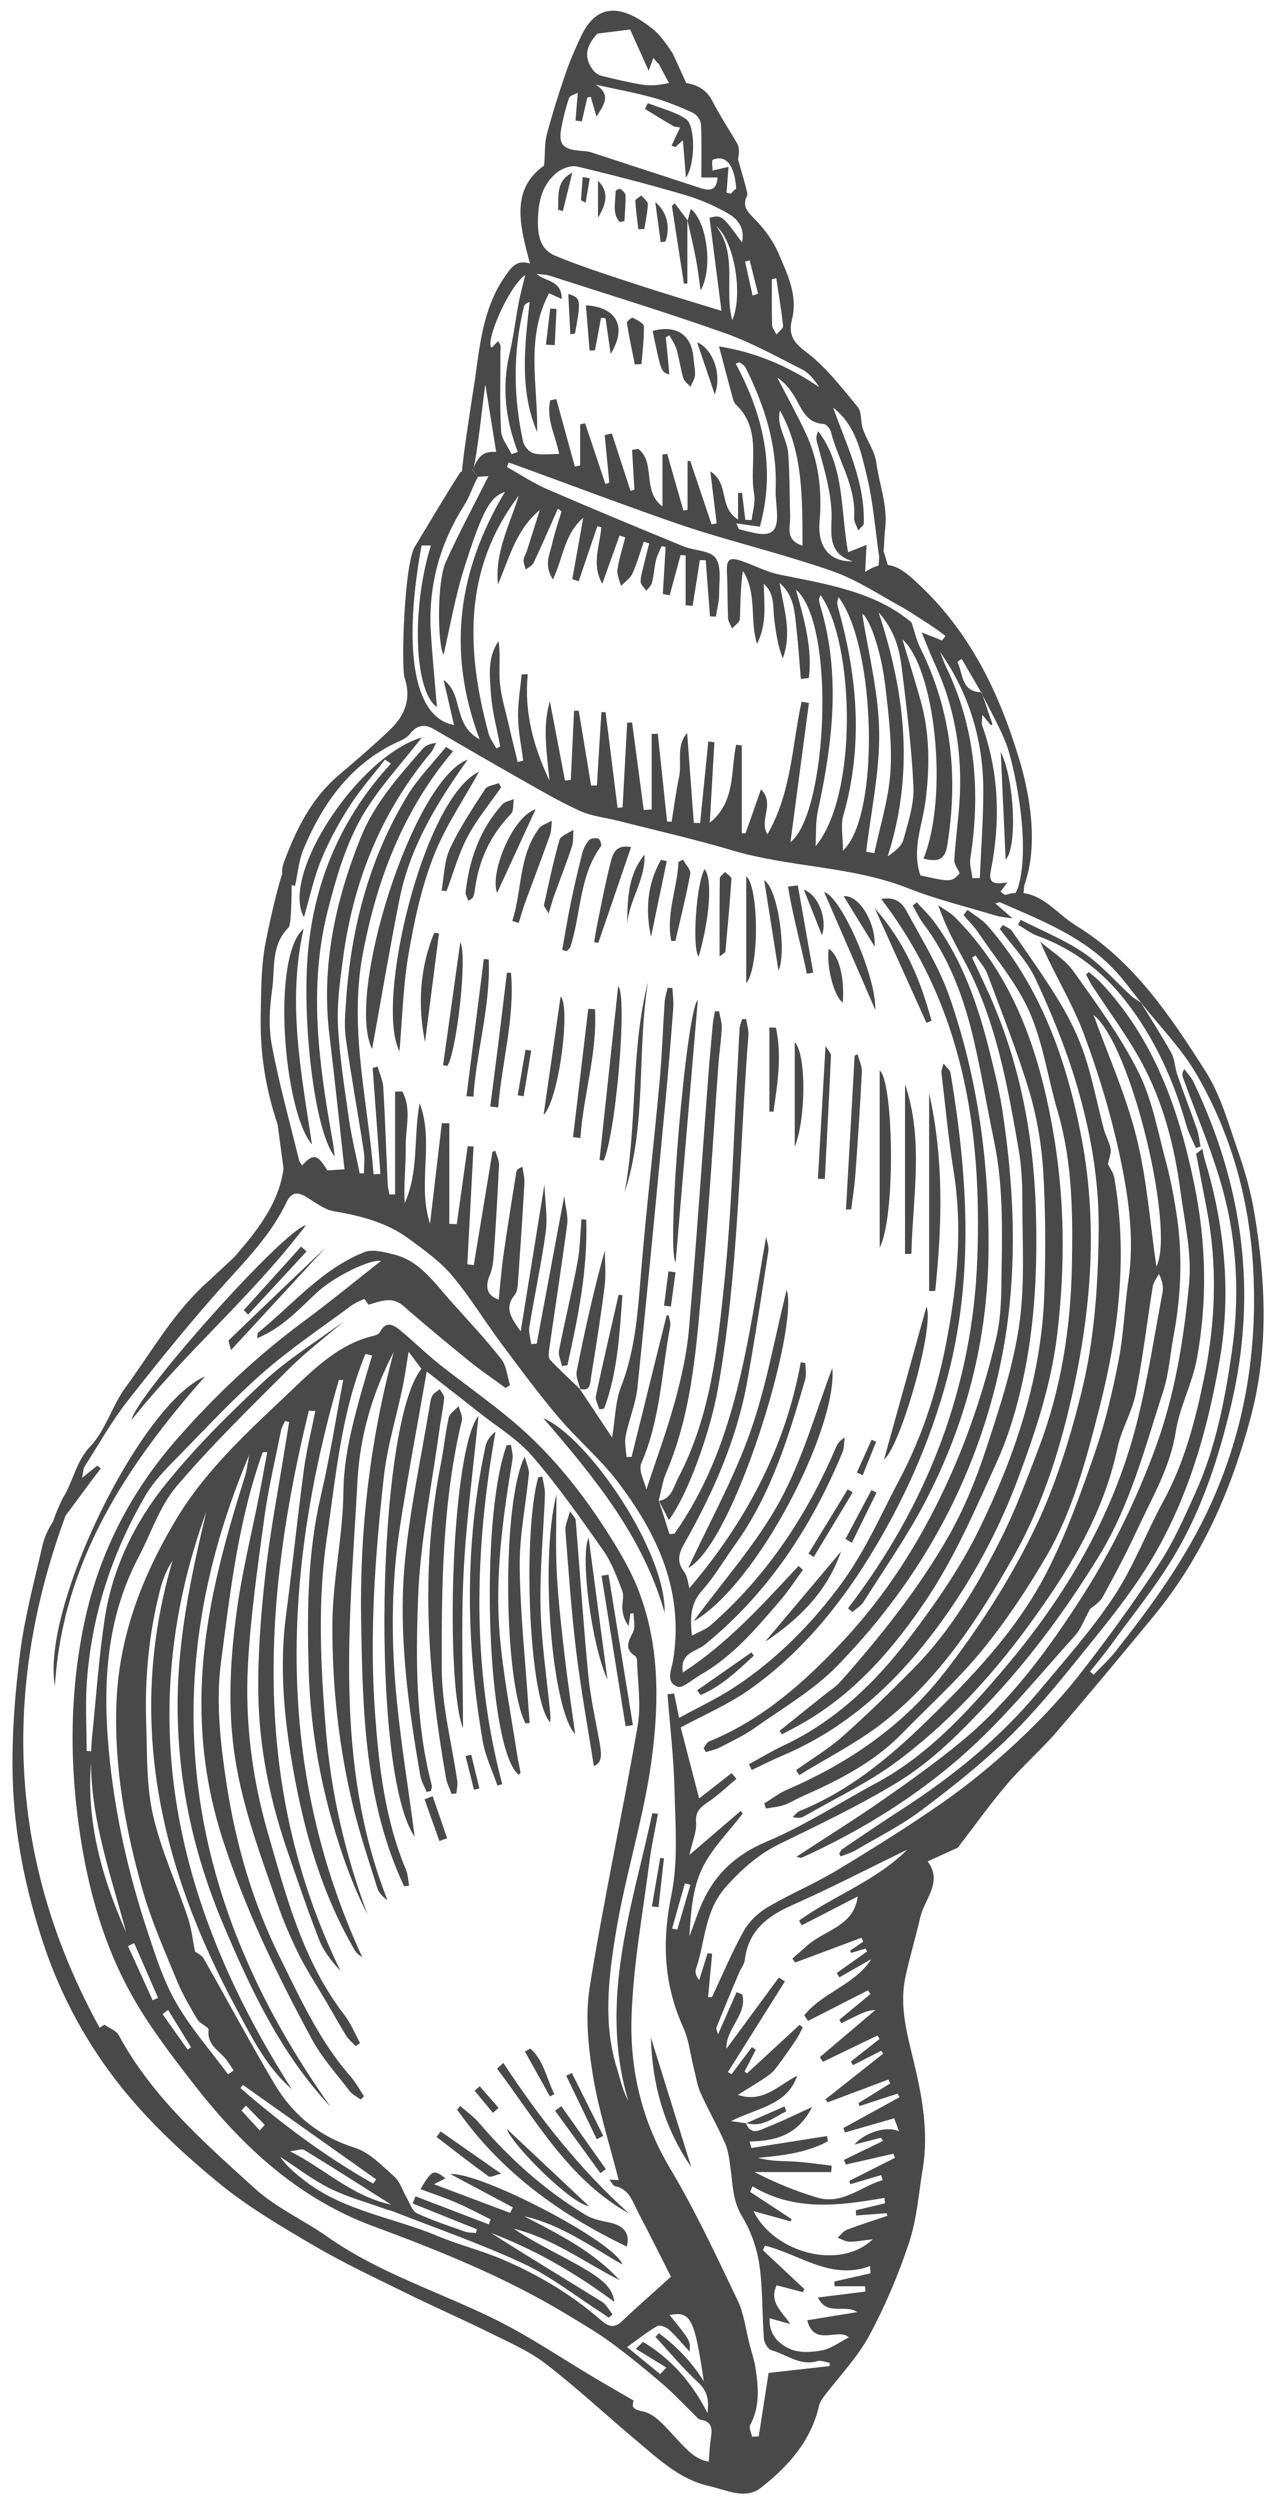 <?xml version="1.0" encoding="UTF-8" standalone="no"?><svg xmlns="http://www.w3.org/2000/svg" xmlns:xlink="http://www.w3.org/1999/xlink" fill="#494949" height="798.1" preserveAspectRatio="xMidYMid meet" version="1" viewBox="126.5 -145.1 405.3 798.1" width="405.3" zoomAndPan="magnify"><g clip-rule="evenodd" fill-rule="evenodd"><g id="change1_1"><path d="m336.81-124.85c-0.51-0.177-0.842-0.871-1.646-1.76-0.572 1.569-0.968 2.652-1.494 4.095-2.249-5.006-4.323-9.626-5.915-13.171-3.956 0.501-6.683 0.846-10.45 1.321-3.728 3.989-4.437 7.713-1.326 11.725 0.62 0.799 1.665 1.512 2.64 1.752 4.327 1.068 8.671 2.129 13.067 2.825 2.212 0.349 4.605 0.214 6.815-0.22 0.558-0.109 1.116-0.201 1.672-0.274l-3.363-6.293zm114.84 263.08c4.398-14.508-1.704-40.416-3.651-45.524-2.191-5.75-5.343-11.135-8.078-16.678-2.089-3.594-4.18-7.188-6.271-10.782-0.459 0.33-0.919 0.66-1.378 0.99 1.922 3.727 1.051 9.556 7.75 9.687 1.157 3.421 2.315 6.844 3.474 10.265-0.165 0.09-0.33 0.18-0.495 0.269-0.716-0.869-1.432-1.739-2.746-3.337-0.079 1.729-0.352 2.577-0.113 3.24 5.497 15.305 5.931 30.901 2.77 46.707-0.881 4.408 2.043 4.016 5.343 3.542-0.932 1.257-1.473 1.986-2.192 2.956 0.608 0.394 1.237 1.117 1.614 1.003 1.119-0.336 2.181-0.531 3.193-0.605l0.78-1.733zm-44.351-105.5c-1.289-8.906-1.912-17.387-3.869-25.548-1.926-8.028-3.613-16.533-10.83-22.14 4.321 12.123 10.218 23.759 9.773 37.074-0.017 0.475-0.74 0.925-1.785 2.151-0.611-1.804-1.37-2.929-1.295-3.996 0.706-10.063-5.087-18.359-7.437-27.581-0.25-0.979-1.457-2.39-2.285-2.436-5.855-0.328-7.096-5.215-9.488-9.05-1.365-2.187-3.01-4.199-5.326-5.746 3.04 5.894 6.265 11.701 9.077 17.703 4.186 8.933 5.271 18.528 4.425 28.205-0.683 7.815 2.92 12.947 10.595 12.732-8.84-2.607-6.472-10.307-6.772-15.86-0.427-7.873-2.791-15.054-4.722-22.457-0.255-0.979-0.136-2.055 0.483-3.217 8.535 11.305 7.07 25.282 9.523 38.634 2.194-0.87 3.612-1.433 5.896-2.338-0.159 3.094-0.285 5.563-0.444 8.667 1.54-1.073 2.968-1.729 4.308-2.052l0.173-2.745zm2.741 2.546c3.617 0.391 6.63 3.122 9.687 5.964 16.143 15.011 25.515 33.933 31.859 54.632 1.144 3.732 8.063 25.003 2.055 41.678l-0.249 2.481c6.725 0.852 11.242 6.991 16.656 10.29 18.366 11.192 30.193 28.854 41.432 46.503 4.968 7.801 7.505 17.23 10.607 26.108 2.183 6.244 3.958 12.721 5.045 19.239 3.626 21.744 4.624 43.425-1.154 65.125-6.196 23.269-15.6 44.84-30.995 63.526-10.24 12.431-20.533 24.824-31.052 37.02-4.98 5.776-10.835 10.802-15.769 16.614-5.778 6.811-10.983 14.108-15.751 20.302-3.632 1.654-6.437 2.933-9.621 4.385 4.922 6.609-1.003 11.944-2.377 17.913-1.465 6.357-3.366 12.618-4.731 18.995-1.886 8.812 0.248 17.162 2.365 25.8 2.828 11.538 5.166 23.419 3.153 35.509-1.307 7.846-1.861 15.963-4.339 23.433-3.394 10.231-7.639 20.317-12.763 29.794-3.797 7.021-9.593 12.957-14.455 19.409-0.658 0.875-1.309 1.885-1.548 2.927-2.597 11.313-9.939 19.456-18.62 26.227-4.933 3.848-10.914 0.66-16.343-0.541-9.502-2.103-16.311-8.641-23.411-14.604-9.645-8.098-18.875-16.717-28.833-24.399-5.278-4.072-11.622-6.835-17.661-9.831-8.774-4.354-17.77-8.256-26.556-12.585-10.065-4.957-20.263-9.728-29.929-15.39-10.556-6.181-21.242-12.47-30.642-20.207-10.844-8.928-21.352-18.67-30.176-29.543-11.396-14.043-20.111-29.954-25.818-47.412-5.561-17.01-9.083-34.409-9.548-52.177-0.346-13.217 0.679-26.572 2.342-39.707 1.472-11.63 4.564-23.063 7.178-34.53 0.613-2.688 1.896-5.345 3.422-7.651 0.73-1.104 2.486-2.42 4.505-3.316-21.51 57.249-18.565 112.52 10.32 165 0.509-0.329 1.019-0.657 1.528-0.986 1.563 1.107 3.774 1.865 4.59 3.376 10.651 19.732 27.28 34.226 43.461 48.935 6.786 6.167 15.584 10.065 23.179 15.406 16.622 11.687 35.994 17.653 53.938 26.566 10.967 5.449 21.177 12.42 31.741 18.684 3.899 2.313 7.839 4.558 12.076 7.018-0.34 1.798-0.843 2.689 2.974 3.474 4.286 0.881 7.939 5.813 11.404 9.426 2.857 2.979 5.453 5.946 9.642 6.626 0.213-2.559 0.311-4.573 0.563-6.569 0.376-2.984 1.277-6.102-3.221-6.844-0.691-0.114-1.285-0.973-1.873-1.541-3.38-3.271-6.585-6.746-10.151-9.799-5.376-4.602-10.86-9.101-16.562-13.286-4.405-3.232-9.168-5.99-13.85-8.831-19.545-11.864-40.646-20.382-61.989-28.266-24.491-9.047-42.506-26.096-58.029-46.197-6.993-9.055-14.03-18.264-19.529-28.239-8.223-14.915-12.983-31.158-15.746-48.105-3.819-23.425-3.907-46.867 0.896-69.877 4.594-22.006 14.612-41.803 29.745-59.029 12.241-13.934 25.537-26.473 40.413-37.478 8.445-6.247 16.572-12.923 24.632-19.241-2.958-0.806-14.854 4.827-20.524 10.132-5.743 5.374-11.093 11.259-19.006 14.512 0.162-0.945 0.075-1.589 0.337-1.801 11.02-8.937 20.295-20.267 33.859-25.672 2.675-1.066 6.453-0.024 9.546 0.749 8.124 2.033 12.626 8.75 17.791 14.536 5.536 6.202 11.25 12.268 16.395 18.781 1.723 2.181 1.936 5.556 2.839 8.386-0.468 0.304-0.936 0.606-1.404 0.91-3.909-2.867-7.94-5.587-11.702-8.636-7.061-5.725-14.062-11.53-20.899-17.518-3.792-3.321-7.442-1.441-11.216-0.438-0.462-0.639-1.181-1.887-1.355-1.815-1.525 0.628-3.072 1.332-4.39 2.312-9.29 6.903-18.958 13.382-27.663 20.965-9.24 8.05-17.648 17.07-26.22 25.861-4.112 4.217-8.555 8.419-11.484 13.426-10.72 18.324-17.25 38.16-18.801 59.411-0.541 7.406-0.086 14.886-0.086 22.331 0.475 0.016 0.949 0.031 1.424 0.048 0.117-1.693 0.185-3.391 0.358-5.078 1.272-12.373 2.104-24.814 3.967-37.099 2.443-16.111 9.472-30.673 19.546-43.153 9.466-11.729 20.278-22.493 31.352-32.76 7.721-7.158 16.883-12.764 25.401-19.062-5.87 5.046-12.082 9.75-17.542 15.205-12.223 12.211-24.657 24.298-35.82 37.44-5.42 6.384-8.146 15.044-12.144 22.646-10.237 19.466-11.433 40.209-9.465 61.636 1.836 19.992 6.238 39.354 12.543 58.315 2.534 7.619 5.037 15.449 9.024 22.331 4.674 8.068 10.95 15.209 16.532 22.752 0.589-0.425 1.179-0.849 1.769-1.271-0.794-1.16-1.53-2.364-2.392-3.471-2.252-2.888-6.176-4.64-5.611-9.441 0.109-0.93-2.743-1.929-3.553-3.297-2.419-4.089-4.852-8.232-6.646-12.613-3.887-9.485-8.097-18.928-10.881-28.756-5.504-19.428-9.11-39.3-8.353-59.604 0.789-21.167 7.985-40.104 18.888-58.417 9.958-16.726 24.086-29.142 37.679-42.113 7.247-6.915 14.999-14.323 25.562-16.789 0.754-0.176 1.74-0.612 2.053-1.219 1.952-3.781 4.393-2.244 6.513-0.502 4.212 3.461 8.094 7.329 12.358 10.72 7.774 6.183 15.958 11.863 23.552 18.253 12.28 10.333 22.208 22.81 30.75 36.322 3.716 5.879 7.311 12.021 9.713 18.507 6.12 16.511 6.288 33.363 4.169 50.958-2.399 19.924-8.75 38.838-11.882 58.472-2.259 14.161-3.898 28.415 0.561 42.559 1.05 3.331 1.704 6.788 3.554 10.102-9.488-31.857 1.208-61.627 7.694-91.793 0.601 0.07 1.202 0.141 1.804 0.211-0.921 5.075-2.068 10.122-2.72 15.232-2.12 16.636-5.244 33.261-5.734 49.956-0.493 16.804 3.376 33.027 12.326 48.022 8.076 13.53 14.748 27.925 21.581 42.157 2.047 4.262 2.556 9.262 3.768 13.923 0.646 2.483 1.496 4.936 1.894 7.457 0.985 6.26 1.518 12.488-1.69 18.443-0.465 0.865 0.383 2.438 0.623 3.682 0.709-0.032 1.417-0.064 2.126-0.097 1.06-6.82 2.12-13.641 3.151-20.273 6.208-0.698 12.85-1.445 19.49-2.191 0.019-0.344 0.036-0.687 0.054-1.03-1.326-0.21-2.794-0.894-3.955-0.548-5.563 1.654-9.794-2.13-14.594-3.438-1.118-0.305-2.392-2.36-2.494-3.693-0.606-7.931-0.314-15.972-1.48-23.803-0.789-5.295-2.739-10.755-5.519-15.32-2.996-4.924-2.912-10.059-3.657-15.247-0.39-2.717-0.662-5.577-1.739-8.043-2.39-5.475-5.416-10.669-7.853-16.124-1.127-2.524-1.495-5.391-2.185-8.106-1.086-4.278-1.541-8.839-3.337-12.793-6.226-13.71-6.83-27.379-3.786-42.206 2.229-10.853 1.26-22.449 0.998-33.698-0.236-10.144-1.45-20.263-2.233-30.394 0.705-0.102 1.409-0.202 2.114-0.304 0.439 2.167 0.88 4.333 1.588 7.817 6.109-3.351 12.163-6.163 17.679-9.795 13.56-8.93 24.833-20.311 34.396-33.426 7.511-10.302 12.506-21.93 18.428-33.106 7.688-14.511 12.311-29.74 15.218-45.532 3.193-17.354 4.827-34.911 1.968-52.624-1.695-10.494-2.663-21.106-3.912-31.671-0.068-0.581 0.281-1.213 0.674-2.753 1.071 1.357 2.08 2.055 2.222 2.898 5.473 32.583 7.624 65.071-1.04 97.587-5.5 20.641-14.173 39.872-25.347 57.814-10.033 16.112-22.329 30.73-38.064 41.748-6.737 4.719-14.476 8.006-21.697 11.91 1.909 7.352 3.801 14.635 5.886 22.661 3.69-2.883 7.033-5.492 10.375-8.101 0.509 0.612 1.017 1.225 1.525 1.836-2.839 2.385-5.529 4.985-8.563 7.088-2.508 1.736-4.639 2.969-4.318 6.811 0.247 2.965-1.175 6.069-2.146 10.415 6.088-5.218 11.247-9.641 16.407-14.063 0.204 0.288 0.408 0.577 0.611 0.865-4.455 5.873-10.002 11.236-13.056 17.765-3.013 6.442-3.502 14.064-3.967 21.427 1.632-4.18 2.945-8.522 4.962-12.508 4.265-8.428 10.709-13.952 19.803-17.778 12.125-5.104 23.313-12.417 34.956-18.686 16.295-8.774 28.665-22.241 40.335-35.915 19.686-23.07 35.163-48.928 42.758-78.665 3.525-13.799 5.647-27.958 8.306-41.974 0.33-1.741 0.045-3.601-1.148-5.969-0.671 1.312-1.729 2.562-1.953 3.946-1.85 11.408-3.177 22.916-5.438 34.237-1.185 5.936-4.596 11.418-5.843 17.349-4.58 21.804-16.108 40.017-28.984 57.543-11.774 16.025-25.342 30.524-41.228 42.423-9.225 6.909-19.883 11.909-29.932 17.703-0.924 0.533-2.117 0.599-3.603 0.206 0.746-0.66 1.383-1.589 2.253-1.942 15.387-6.248 27.88-16.412 39.713-27.873 15.136-14.66 29.718-29.793 39.335-48.643 6.154-12.062 10.78-24.981 15.217-37.817 3.294-9.533 5.626-19.465 7.562-29.379 1.65-8.454 1.917-17.168 3.165-25.713 1.905-13.034 0.137-25.926-2.497-38.49-2.849-13.582-6.854-27.035-11.699-40.045-3.715-9.977-9.517-19.176-13.994-29.581 3.584 3.113 7.929 5.683 10.604 9.442 7.39 10.385 15.05 20.782 20.737 32.11 4.411 8.785 6.204 18.928 8.79 28.567 1.572 5.862 2.706 11.875 3.57 17.887 1.827 12.684 1.271 25.344-1.104 37.936-1.103 5.843-1.456 11.915-3.271 17.521-5.83 18.008-10.585 36.502-20.635 52.84-9.941 16.159-21.024 31.39-34.05 45.377-9.378 10.069-18.881 19.858-30.561 26.923-11.914 7.206-24.554 13.256-37.1 19.352-6.858 3.332-12.072 7.969-17.207 13.643-7.079 7.824-6.677 17.588-9.716 26.427-0.337 0.981-0.045 2.178 1.044 3.502 0.889-2.854 1.778-5.71 2.668-8.565 0.489 0.048 0.979 0.097 1.468 0.145-0.431 4.603-0.861 9.204-1.301 13.906 0.746-0.071 1.217-8e-3 1.279-0.139 3.342-7.029 6.32-14.257 10.107-21.033 1.695-3.035 4.632-5.799 7.655-7.588 7.126-4.219 14.86-7.418 21.952-11.688 11.491-6.919 22.901-14.026 33.894-21.703 8.088-5.648 15.809-11.949 23.04-18.662 7.155-6.644 14.03-13.745 20.064-21.406 9.142-11.611 17.838-23.622 25.962-35.966 4.714-7.161 8.222-15.175 11.765-23.034 6.413-14.225 9.344-29.49 11.556-44.769 2.474-17.086 1.758-34.369-2.681-51.045-3.311-12.436-8.535-24.361-12.894-36.519-0.257-0.716-0.386-1.477 0.376-2.766 0.994 1.35 2.235 2.581 2.944 4.066 15.72 32.909 20.545 66.991 12.114 102.88-3.946 16.798-9.192 33.033-17.905 47.822-6.052 10.27-13.711 19.596-20.717 29.297-2.057 2.849-4.335 5.534-6.512 8.296 0.377 0.324 0.753 0.648 1.13 0.973 2.31-2.423 4.823-4.683 6.893-7.296 11.682-14.758 22.69-29.864 30.563-47.206 10.94-24.102 14.966-49.245 13.493-75.415-1.233-21.897-7.043-42.686-18.002-61.635-4.815-8.325-11.824-15.38-17.837-23.012l0.113 0.114c-2.728-3.399-5.267-6.972-8.217-10.166-10.1-10.934-23.657-16.161-36.854-21.945-0.239-0.105-0.622 0.117-1.55 0.322 1.691 1.473 3.125 2.723 5.5 4.791-2.484-0.376-3.786-0.416-4.989-0.78-9.498-2.876-19.209-5.226-28.413-8.856-18.098-7.142-37.738-6.588-56.149-12.083-11.829-3.531-23.904-6.242-35.874-9.302-4.313-1.102-8.923-1.535-12.9-3.358-6.994-3.205-13.652-7.163-20.365-10.958-8.728-4.933-17.377-10.005-26.049-15.037-2.849-1.653-5.283-1.508-7.472 1.224-0.803 1.001-1.973 1.863-3.155 2.382-15.6 6.851-24.729 19.561-31.066 34.626-1.506 3.582-1.808 7.67-2.725 11.799-4.906-1.25-4.536-4.896-3.438-7.839 3.851-10.326 8.676-20.119 17.338-27.487 5.649-4.806 11.301-9.629 16.646-14.764 4.588-4.408 6.631-9.831 4.477-16.264-1.225-3.656-0.107-37.802 3.49-42.341 2.004-0.553 2.385-2.608 2.004-0.553-5.948 32.117-3.205 55.394 10.255 57.869-1.114-4.834-2.216-9.615-3.317-14.396 6.466 4.606 2.731 14.157 11.507 18.982-10.709-28.521-6.705-54.271 8.096-79.038-4.684 1.592-7.196 5.804-13.118 24.667-2.852 9.083-4.45 18.56-6.507 27.396-1.909-3.417-2.151-23.279 0.703-29.616 4.21-9.347 9.104-18.388 13.647-27.438-0.639 0.035-1.82 0.101-3.375 0.193l-1.704-2.254c1.894-4.308 3.304-5.995 7.538-5.679-1.184-7.388-2.323-14.489-3.44-21.461-0.288 0.306-2.845 25.81-4.098 27.14-0.316-1.024-3.719 9.032-3.421 1.132 0.183-4.849 4.063-29.136 4.115-29.503 1.623-11.416 2.619-22.972 9.415-32.992 2.133-3.146 3.902-5.834 8.236-4.47-3.25-11.986-6.334-23.638 4.519-31.293 0.33-4.275 0.128-7.235 0.852-9.948 1.741-6.519 3.775-12.969 5.966-19.354 1.405-4.096 3.142-8.098 5-12.014 5.473-11.536 13.969-9.279 22.63-2.463 2.681 2.109 4.72 5.154 6.643 8.044l4.293 9.419c3.504 0.519 6.517 2.196 8.258 5.579 2.491 4.843 5.459 9.304 8.15 13.972 0.388 0.672 0.383 1.611 0.423 2.433 0.031 0.645-0.147 1.299-0.29 2.373l2.434 8.581c0.168 1.034 0.795 2.286 0.426 3.063-1.686 3.542 0.321 5.196 2.612 7.557 3.028 3.122 5.785 6.868 7.473 10.849 2.805 6.619 6.217 13.255 4.286 21.03-1.009 4.063-0.19 6.932 4.084 10.075 6.515 4.789 11.641 11.57 16.909 17.878 1.381 1.654 0.852 4.778 1.659 7.064 1.288 3.653 3.803 7.061 4.29 10.77 0.909 6.93 3.653 13.454 2.829 20.872-0.479 4.312-0.224 5.922-0.551 7.125l1.373 4.625zm-55.644-129.49c-0.881 0.304-0.203 2.008-0.361 3.563 1.915-0.435 3.407-0.775 5.146-1.17-0.226 2.914-0.431 5.565-0.636 8.218 0.456 0.114 0.911 0.229 1.366 0.343 0.559-0.529 1.033-1.239 1.694-1.543 1e-3 -1e-3 -0.224-11.82-7.209-9.411zm10.399 626.96l-0.086-0.097c1.638 4.243 4.615 2.215 7.025 1.259 4.462-1.771 8.779-3.909 14.133-6.338-4.556 9.063-11.813 10.844-19.969 11.009 0.208 0.682 0.417 1.364 0.625 2.045 8.041-1.266 16.082-2.532 24.124-3.799 0.094 0.557 0.188 1.113 0.281 1.67-6.854 3.697-14.451 4.556-22.277 5.286 3.978 1.153 7.857 0.977 11.713 1.202 3.935 0.229 7.846 0.854 11.767 1.305-0.051 0.681-0.102 1.36-0.152 2.039h-24.542c6.564 3.324 13.223 6.126 20.108 8.149 8.086 2.376 13.925-3.603 20.861-5.572-0.159-0.536-0.318-1.071-0.478-1.606-3.278 0.967-6.557 1.933-9.833 2.899-0.109-0.354-0.22-0.708-0.329-1.062 4.856-2.454 9.714-4.906 14.57-7.359-0.17-0.434-0.341-0.867-0.511-1.301-5.063 1.15-10.125 2.302-15.188 3.452l-0.573-1.5c4.129-2.001 8.257-4.002 12.386-6.002-0.173-0.36-0.346-0.72-0.519-1.08-2.479 0.639-4.959 1.277-8.582 2.211 3.711-4.194 10.71-5.994 14.285-4.23-0.599-1.618-1.083-2.928-1.543-4.171-5.486 1.58-10.616 3.059-15.744 4.537-0.156-0.479-0.313-0.958-0.47-1.437 5.962-3.271 11.924-6.543 17.886-9.814-0.175-0.391-0.35-0.779-0.525-1.17-4.086 1.334-8.172 2.669-12.259 4.004-0.096-0.324-0.191-0.648-0.287-0.973 3.383-2.098 6.767-4.195 10.149-6.294-0.204-0.408-0.407-0.815-0.61-1.224-6.455 2.424-12.909 4.849-19.364 7.271-0.245-0.317-0.49-0.636-0.735-0.953 6.151-4.861 12.303-9.723 18.453-14.586-0.215-0.305-0.43-0.608-0.645-0.913-3.007 1.537-6.013 3.075-9.018 4.612-0.226-0.391-0.452-0.781-0.679-1.172 3.059-2.404 6.118-4.808 9.178-7.212-0.223-0.365-0.446-0.73-0.67-1.096-5.802 2.794-11.603 5.587-17.404 8.381-0.341-0.487-0.682-0.975-1.023-1.462 5.916-5.018 11.833-10.035 17.748-15.053-2.063 0.03-3.771 0.769-5.45 1.563-1.808 0.854-3.59 1.762-5.384 2.645-0.219-0.371-0.438-0.743-0.656-1.116 3.307-2.728 6.612-5.455 9.92-8.181-0.252-0.409-0.504-0.818-0.756-1.228-6.388 3.265-12.774 6.53-19.162 9.795-0.399-0.598-0.799-1.196-1.197-1.794 5.861-7.349 16.164-9.732 21.396-17.95-3.401 1.948-6.803 3.896-10.205 5.844-0.274-0.472-0.55-0.942-0.825-1.413 3.232-2.295 6.465-4.59 9.695-6.885-0.169-0.301-0.338-0.604-0.508-0.905-1.542 0.46-3.084 0.92-4.626 1.38-0.1-0.244-0.199-0.488-0.3-0.732 1.394-0.943 2.786-1.887 4.18-2.831-0.181-0.427-0.36-0.854-0.541-1.281-7.065 2.644-14.131 5.285-21.197 7.929-0.288-0.429-0.577-0.857-0.866-1.286 1.621-1.426 3.234-2.86 4.865-4.273 5.638-4.886 14.805-6.099 15.994-15.539-5.901 3.037-11.894 6.122-17.887 9.206-0.284-0.503-0.568-1.008-0.854-1.512 11.096-7.995 24.563-12.635 34.564-22.652-12.485 6.068-24.492 12.291-36.833 17.766-8.024 3.561-13.959 8.214-15.065 17.488-0.169 1.411-1.258 2.697-1.837 4.077-2.43 5.787-4.866 11.572-7.182 17.405-0.24 0.606 0.312 1.526 0.479 2.23 2.041-4.64 3.983-9.054 5.924-13.467 0.609 0.245 1.218 0.491 1.826 0.737 1.651 6.451-5.295 10.791-5.084 17.358 5.784-7.857 11.267-15.303 16.748-22.749 0.646 0.411 1.291 0.821 1.936 1.232-6.063 9.647-12.127 19.296-18.19 28.942 0.379 0.234 0.758 0.466 1.137 0.698 2.173-2.888 4.347-5.777 6.52-8.667 0.414 0.277 0.829 0.555 1.243 0.832-1.198 2.318-2.396 4.637-3.595 6.955 0.267 0.197 0.534 0.395 0.801 0.593 5.601-5.167 11.201-10.335 16.803-15.503 0.336 0.277 0.672 0.555 1.008 0.833-0.722 1.332-1.338 2.734-2.184 3.982-2.092 3.086-4.213 6.158-6.479 9.116-0.883 1.15-2.095 2.115-3.315 2.927-2.868 1.909-5.831 3.675-8.771 5.508 8.056 2.714 12.97-3.096 18.96-6.112-3.197 9.438-12.571 10.182-21.137 14.49 2.674 0.385 3.742 0.537 4.81 0.69zm-172.38-195.32c-24.082 66.275-9.463 126.96 27.304 184.46-8.256-7.169-12.786-16.6-17.663-25.628-24.34-45.063-35.476-92.143-20.442-143.14-1.943 2.976-3.108 5.986-3.915 9.089-3.655 14.066-4.995 28.418-4.502 42.901 0.333 9.766 0.023 19.78 2.156 29.195 2.537 11.205 7.505 21.846 11.155 32.82 1.215 3.653 1.617 7.579 2.265 10.765 0.9 0.707 2.216 1.267 2.778 2.254 7.534 13.26 14.744 26.708 22.487 39.842 5.905 10.017 14.298 16.957 25.778 20.584 4.739 1.498 8.743 5.762 12.655 9.246 1.812 1.613 2.569 4.394 3.867 6.606 1.035 1.766 1.769 4.316 3.329 5.055 4.928 2.331 10.166 4.018 15.321 5.85 1.083 0.386 2.325 0.324 3.494 0.468 0.118-0.399 0.235-0.8 0.353-1.199-6.847-2.747-13.693-5.492-20.541-8.239 0.307-0.761 0.614-1.521 0.922-2.281 7.795 2.982 15.59 5.965 23.385 8.946 0.205-0.527 0.411-1.056 0.616-1.583-3.657-1.796-7.251-3.735-10.988-5.348-3.693-1.593-7.529-2.854-11.441-4.314 3.626-6.166 4.267-6.412 7.976-3.447-1.109 0.571-2.097 1.08-3.665 1.887 8.611 3.234 16.482 6.191 24.353 9.147 0.271-0.592 0.542-1.184 0.813-1.775-6.49-3.46-12.979-6.918-19.926-10.62 9.598-0.719 52.446 21.488 54.986 28.897-10.146-5.778-19.706-12.812-31.401-15.433 10.939 5.702 21.981 11.14 30.474 20.408-11.228-5.693-21.384-13.38-33.796-16.425 5.464 3.707 11.321 6.632 17.088 9.728 11.15 5.983 14.282 8.624 15.036 13.639-12.726-9.429-25.553-16.776-39.396-22.015 11.745 7.509 23.643 14.656 35.436 21.973 1.42 0.882 2.271 2.681 3.386 4.055-0.41 0.334-0.819 0.667-1.229 1.002-0.794-0.544-1.575-1.11-2.385-1.629-8.25-5.281-16.063-11.496-24.859-15.608-13.499-6.313-27.674-11.183-41.567-16.649-0.771-0.304-1.607-0.439-2.388-0.722-5.995-2.167-12.228-3.856-17.903-6.67-5.582-2.767-10.595-6.68-15.858-10.091 1.954 2.88 4.479 4.966 7.026 7.024 12.679 10.246 28.859 12.247 43.317 18.3 6.73 2.816 13.905 4.58 20.613 7.441 11.338 4.836 21.902 11.072 31.264 19.205 2.085 1.812 4.129 3.24 6.87 0.639 5.22-4.955 10.648-9.689 15.744-14.294-3.746-7.365-6.992-13.905-10.392-20.364-1.8-3.42-2.788-7.62-7.526-8.563-0.558-0.111-0.946-1.077-1.757-2.066 1.561 0.068 2.467 0.107 2.97 0.13-2.837-11.205-6.423-22.278-8.269-33.635-1.498-9.217-2.424-19.019-0.958-28.136 4.481-27.88 10.503-55.509 15.305-83.342 1.163-6.739-0.052-13.892-0.215-20.854-0.01-0.454-0.25-1.095-0.597-1.321-3.585-2.342-2.123-4.763-0.651-7.697 0.805-1.604 0.144-3.944 0.144-5.953-0.334 0.021-0.669 0.041-1.003 0.063-0.197 1.331-0.394 2.662-0.591 3.994-1.345-1.778-1.831-3.623-1.978-5.494-0.148-1.893 0.605-4.03-0.028-5.679-1.712-4.454-3.386-9.103-6.09-12.961-7.204-10.28-14.463-20.598-22.649-30.081-4.73-5.48-11.275-9.402-17.042-13.978-5.24-4.156-10.531-8.247-16.674-13.051-3.017 17.341-6.125 33.646-8.629 50.043-2.488 16.294-2.741 32.803-1.452 49.166 1.281 16.259 4.034 32.402 6.232 49.288-14.116-19.967-12.256-131.54 2.145-149.36-1.176-1.566-2.375-3.161-4.094-5.451-0.75 4.52-1.192 7.915-1.891 11.257-2.005 9.581-4.946 19.048-6.021 28.727-2.791 25.114-4.643 50.339-2.789 75.632 1.242 16.944 3.184 33.812 9.857 49.722 0.66 1.571 0.691 3.405 1.014 5.118-0.531 0.07-1.062 0.141-1.592 0.21-12.622-26.848-13.244-55.789-13.74-84.667-0.499-29.059 2.829-57.736 10.42-85.929-6.75 12.823-10.795 26.904-11.542 40.68-2.441 44.983-7.735 90.429 9.544 134.33-1.628-1.1-2.788-2.379-3.255-3.875-2.671-8.563-5.555-17.087-7.663-25.795-4.676-19.322-6.829-39.078-6.67-58.876 0.111-13.95 3.374-27.874 3.511-41.825 0.102-10.393 2.499-19.996 5.151-29.736 1.256-4.614 2.664-9.188 4.003-13.78-0.701-0.169-1.402-0.338-2.103-0.507-7.765 18.707-9.405 38.841-12.341 58.692-3.008 20.35-1.983 40.756-0.345 61.055 1.636 20.268 6.172 40.082 13.372 59.266-3.265-6.304-5.892-12.818-8.134-19.464-6.428-19.046-10.144-38.63-10.705-58.736-0.52-18.641-0.386-37.218 3.912-55.583 2.853-12.189 4.786-24.596 7.13-36.903-0.471 6e-3 -0.941 0.012-1.412 0.019-17.854 62.043-20.452 123.61 7.495 184.26-1.167-0.706-1.904-1.395-2.393-2.227-10.68-18.206-16.285-38.265-19.857-58.754-2.76-15.836-4.239-31.966-2.106-48.165 2.038-15.479 3.639-31.017 5.708-46.491 0.844-6.308 2.416-12.519 3.656-18.773-0.692-0.02-1.384-0.038-2.077-0.058-14.751 60.417-18.385 120.29 10.122 178.84-2.922-3.106-5.431-6.34-6.855-9.995-3.621-9.293-6.818-18.753-10.071-28.185-5.625-16.313-9.09-33.146-9.323-50.354-0.173-12.77 0.846-25.62 2.268-38.329 1.512-13.509 4.124-26.896 6.262-40.335 0.428-2.69 0.879-5.376 1.319-8.064-0.446-0.09-0.891-0.18-1.336-0.269-0.426 0.985-1.043 1.933-1.249 2.962-1.851 9.279-4.058 18.515-5.335 27.876-2.133 15.624-4.404 31.291-5.244 47.014-0.968 18.137 1.309 36.146 6.383 53.681 5.875 20.299 11.149 40.846 24.426 58.067 2.067 2.68 3.36 5.956 5.012 8.958-0.475 0.321-0.95 0.643-1.425 0.963-1.007-1.072-2.219-2.017-2.982-3.24-2.19-3.513-4.187-7.145-6.282-10.718-2.924-4.986-6.144-9.823-8.726-14.98-2.679-5.349-5.06-10.893-7.023-16.542-5.73-16.481-11.921-32.78-14.038-50.363-1.751-14.55-0.85-28.928 1.104-43.227 1.706-12.484 4.782-24.781 7.222-37.168 0.865-4.391 1.64-8.801 2.483-13.351-1.131 0-1.411-0.044-1.429 6e-3 -7.82 21.757-10.404 44.665-13.363 67.311-1.64 12.55-0.136 25.802 1.792 38.457 2.908 19.089 8.24 37.639 16.879 55.138 6.628 13.423 12.791 27.052 22.802 38.459 1.651 1.881 2.843 4.165 4.247 6.263-0.364 0.344-0.729 0.686-1.093 1.028-1.196-0.903-2.664-1.597-3.541-2.744-4.136-5.407-8.8-10.563-12.016-16.493-11.19-20.639-21.41-41.742-28.617-64.195-5.088-15.851-7.188-31.996-6.576-48.616 0.849-23.038 6.867-44.953 13.753-66.722 0.714-2.259 0.953-4.667 1.413-7.005-31.489 74.314-20.123 143.34 26.017 208.11-15.834-16.825-25.383-37.192-34.161-57.872-8.952-21.09-14.088-42.882-14.685-66.227-0.577-22.769 3.979-44.319 9.146-65.966zm229.04-208.42c8.081-19.894 3.736-60.648-6.736-70.003 1.821 6.098 3.861 12.67 5.747 19.288 3.01 10.557 3.017 21.364 1.665 32.092-1.008 7.997-4.53 15.756-1.649 24.009 9.852 2.13 9.852 2.13 12.534-0.647-0.658-1.548-1.802-2.949-1.724-4.278 0.354-5.961 1.171-11.893 1.606-17.85 1.146-15.675-1.308-30.73-7.96-45.048-1.345-2.897-2.46-5.902-4.062-9.777 2.901 1.158 4.699 1.876 6.499 2.595 0.367-0.489 0.734-0.979 1.103-1.468-1.308-0.953-2.573-1.969-3.929-2.847-3.582-2.318-7.1-4.764-10.829-6.819-6.976-3.842-13.77-8.339-21.205-10.954-13.561-4.77-27.565-8.258-41.319-12.494-7.404-2.28-14.702-4.923-21.996-7.545-10.688-3.842-21.33-7.814-31.993-11.725-2.738-1.005-5.484-1.99-8.227-2.984-0.192 0.477-0.385 0.955-0.577 1.432 4.247 2.371 8.331 5.119 12.771 7.045 14.446 6.269 29 12.293 43.566 18.279 3.46 1.422 8.586 1.297 10.32 3.746 1.948 2.747 1.105 7.604 1.115 11.543 6e-3 2.39-0.674 4.782-1.046 7.173-0.623-0.032-1.245-0.064-1.868-0.097-0.454-5.978-0.908-11.956-1.362-17.933-0.626-2e-3 -1.252-4e-3 -1.878-6e-3 -0.765 4.86-1.53 9.722-2.295 14.583-0.747-0.063-1.494-0.125-2.241-0.187v-15.914c-0.537-0.038-1.075-0.076-1.612-0.115-1.166 4.283-2.332 8.565-3.498 12.848-0.724-0.143-1.447-0.284-2.171-0.427 0.293-5.002 0.586-10.005 0.879-15.007-0.415-0.085-0.829-0.17-1.243-0.255-0.612 1.435-1.434 2.822-1.791 4.319-0.577 2.418-0.722 4.942-1.315 7.356-0.234 0.95-1.186 1.722-1.812 2.576-0.639-0.963-1.791-1.918-1.806-2.891-0.027-1.775 0.581-3.57 0.996-5.339 0.54-2.305 1.149-4.593 1.729-6.889l-1.725-0.549c-1.184 3.412-2.155 6.918-3.644 10.191-0.7 1.538-2.395 2.625-3.638 3.916-0.413-1.734-1.362-3.545-1.126-5.186 0.5-3.476 1.62-6.863 2.485-10.287-0.604-0.206-1.207-0.412-1.812-0.618-1.839 5.13-3.679 10.26-5.519 15.391-3.518-6.139-0.78-12.088-0.326-18.009-0.417-0.113-0.834-0.227-1.251-0.34-1.987 5.855-3.976 11.71-5.963 17.565l-2.043-0.675c1.092-6.112 2.185-12.226 3.507-19.625-6.226 5.536-6.362 12.82-9.7 19.719-3.011-4.694-0.958-8.11-0.235-11.394 0.771-3.503 1.978-6.911 2.994-10.361-0.396-0.279-0.792-0.56-1.188-0.84-0.266 0.629-0.522 1.261-0.799 1.884-2.29 5.146-4.518 10.322-6.935 15.407-0.432 0.908-1.655 1.441-2.512 2.147-0.25-1.015-0.732-2.042-0.682-3.042 0.047-0.947 0.703-1.851 1.007-2.801 1.404-4.383 2.779-8.777 4.164-13.167-7.623 6.313-9.733 15.384-13.366 23.726-1.031-10.385 3.825-19.15 6.677-28.366-17.822 23.454-16.856 49.338-9.673 75.971 0.457 1.694 1.646 3.192 2.494 4.782 0.409-0.217 0.819-0.434 1.229-0.65-1.041-5.635-2.594-11.234-2.977-16.913-0.376-5.583-1.172-11.496 2.444-16.674 0.704 4.448 0.025 8.857 0.419 13.169 0.419 4.586 1.823 9.086 2.857 13.611 0.902 3.951 1.889 7.883 2.839 11.823 0.585-0.16 1.17-0.32 1.754-0.48-0.58-4.587-1.547-9.167-1.632-13.765-0.084-4.574 0.718-9.165 1.131-13.748 0.659-0.021 1.318-0.042 1.978-0.063-1.247 12.072 1.818 23.131 6.913 33.99-0.75-8.63-2.356-16.981 0.13-25.356 1.613 8.444 3.225 16.888 4.837 25.332 0.616-0.08 1.231-0.159 1.847-0.238 0.348-7.352 0.696-14.703 1.045-22.054 0.497-4e-3 0.993-8e-3 1.489-0.013 1.321 7.968 2.644 15.937 3.966 23.904 0.615-0.022 1.229-0.046 1.843-0.069 0.479-7.799 0.957-15.598 1.435-23.396 0.446 7e-3 0.893 0.015 1.339 0.021 1.272 10.179 2.545 20.357 3.817 30.536 0.537-0.051 1.074-0.101 1.612-0.15 0.487-9.015 0.975-18.031 1.462-27.046 0.525-0.017 1.052-0.032 1.577-0.049 1.237 9.312 2.474 18.622 3.71 27.933l2.535-0.168v-24.112c0.652-0.015 1.305-0.03 1.958-0.045 0.99 9.331 1.979 18.663 2.97 27.994 0.482 0.028 0.965 0.056 1.448 0.084 0.775-4.773 1.38-9.581 2.374-14.307 0.979-4.652-1.056-9.865 2.583-14.016 0.71 9.563 1.421 19.127 2.132 28.689 0.671 0.017 1.342 0.033 2.013 0.05 0.871-8.682 1.743-17.363 2.614-26.044 0.646 0.087 1.292 0.174 1.938 0.261-0.488 8.559-0.976 17.116-1.464 25.674 8.295-6.678 6.611-16.364 8.409-24.887 0.604 0.072 1.208 0.145 1.812 0.218v28.006c0.403 5e-3 0.807 0.011 1.21 0.016 1.548-4.403 3.095-8.805 4.92-13.997 4.633 4.676-0.786 9.794 2.063 14.34 7.692-13.341 7.837-28.264 10.896-42.342 0.785 0.138 1.57 0.276 2.355 0.415-1.914 14.425-3.829 28.85-5.897 44.435 11.744-9.122 14.645-69.52 1.753-80.596 2.748 9.85 5.29 18.903 4.115 28.225-0.854 0.084-1.707 0.168-2.561 0.252-0.446-5.279-0.779-10.57-1.371-15.832-0.595-5.287-0.668-10.826-5.406-14.76 1.281 7.99 4.076 15.823 1.013 24.056-1.55-3.941-2.155-8.018-2.69-12.104-0.532-4.079 0.265-8.563-3.401-11.723 0.169 6.537 1.066 12.96-2.149 19.167-2.37-7.607 0.1-16.126-4.478-23.239-0.873 5.181-0.729 10.267-0.992 15.333-0.054 1.043-1.622 2.007-2.492 3.007-0.444-1.111-1.221-2.208-1.273-3.337-0.223-4.77-0.103-9.557-0.352-14.324-0.228-4.35 0.654-5.259 4.673-3.887 4.075 1.39 7.976 3.512 12.146 4.359 15.123 3.07 30.447 5.402 42.144 15.293 1.012 3.03 1.562 5.672 2.727 8.008 10.066 20.19 12.275 41.394 8.607 63.447-0.776 4.649-3.448 4.949-7.523 3.912zm-123.41-136.19c-5.715-13.454-3.939-27.468-2.387-41.549-1.111 0.446-1.644 0.889-1.779 1.43-3.592 14.402-3.458 28.861-0.285 43.286 0.32 1.454 2.023 3.34 3.404 3.665 2.529 0.593 5.296 0.169 8.063 0.169-0.951-5.434-4.238-11.05-2.816-17.123l1.935-0.381c1.976 7.191 3.951 14.382 5.926 21.572l1.704-0.387v-13.14c0.521-0.11 1.043-0.222 1.564-0.333 2.166 6.476 4.331 12.951 6.496 19.426 0.408-0.154 0.816-0.31 1.224-0.465-0.487-5.063-0.974-10.126-1.46-15.189 0.761-0.173 1.521-0.346 2.283-0.519 1.99 6.121 3.979 12.243 5.969 18.364 0.41-0.159 0.821-0.317 1.232-0.477-0.249-4.214-0.498-8.427-0.747-12.642 0.657-0.105 1.313-0.211 1.97-0.316 5.716 4.327 1.069 13.421 7.745 18.376v-16.593c0.504-0.058 1.009-0.115 1.513-0.173 1.721 6.024 3.44 12.048 5.161 18.072 0.444-0.074 0.889-0.147 1.333-0.222v-15.571c0.286-0.017 0.573-0.033 0.86-0.05 2.272 6.758 4.545 13.515 6.818 20.272 0.543-0.114 1.087-0.228 1.63-0.342-0.654-5.319-1.31-10.637-2.043-16.604 6.249 3.958 2.529 11.493 8.854 15.374v-8.45c0.425-0.028 0.85-0.056 1.274-0.083 0.35 2.871 0.698 5.742 1.048 8.611 0.672 0.04 1.344 0.08 2.017 0.12 0.312-2.77 1.288-5.66 0.814-8.288-1.725-9.568 2.809-20.452-5.852-28.617-0.664-0.625-0.917-1.774-1.177-2.729-1.411-5.187-2.765-10.389-4.199-15.817 11.475 1.794 22.162 6.261 32.072 13.058-1.579-2.349-3.275-4.557-5.517-5.694-8.135-4.124-16.197-8.607-24.753-11.638-18.469-6.543-37.222-12.285-55.877-18.298-1.313-0.424-2.774-0.394-4.166-0.574 2.878 2.639 8.001 1.835 8.02 8.04-1.931-0.899-3.173-1.479-4.048-1.887-7.662 14.439-3.501 29.442-3.823 44.316zm65.437-60.505c1.039-4.704-1.463-7.556-4.497-9.289-4.273-2.442-8.912-4.471-13.635-5.852-11.419-3.34-22.939-6.361-34.516-9.1-1.931-0.457-4.813 0.581-6.455 1.914-4.636 3.764-5.91 8.895-6.07 14.938-0.14 5.278 0.791 9.678 5.513 11.626 8.658 3.573 17.63 6.403 26.54 9.334 8.452 2.78 16.994 5.292 26.561 8.25-1.237-9.625-2.525-19.649-3.819-29.714 3.969-0.917 3.969-0.917 10.378 7.893zm-52.457-47.802c-1.016 0.576-2.512 0.907-2.773 1.665-1.012 2.935-1.751 5.98-2.369 9.029-1.153 5.693 0.146 7.318 5.929 7.833 1.148 0.102 2.343 0.128 3.423 0.478 11.66 3.775 23.3 7.615 34.95 11.42 2.884 0.942 5.248 0.893 5.48-3.371h-5.172c0-5.86 0.162-11.441-0.12-17-0.065-1.293-1.368-3.108-2.569-3.655-4.141-1.886-8.4-3.636-12.779-4.844-6.011-1.658-12.171-2.774-18.269-4.122 5.274 3.302 2.396 6.721 0.25 10.187-0.611-2.101-1.223-4.203-1.834-6.303-0.363 0.068-0.727 0.136-1.09 0.204-0.585 2.541-1.171 5.082-1.756 7.621-0.671-0.086-1.342-0.173-2.013-0.258 0.205-2.564 0.411-5.129 0.712-8.884zm93.476 696.15c-0.034-0.773-0.068-1.545-0.103-2.318-12.557 4.644-22.501-3.788-33.583-6.523-0.216 0.481-0.433 0.964-0.649 1.446 4.422 4.147 8.843 8.294 13.265 12.441-0.165 0.322-0.33 0.646-0.495 0.968-2.752-0.724-5.505-1.446-8.403-2.208-2.523 5.533 1.884 8.471 4.344 12.371-2.086-0.583-4.172-1.166-6.563-1.836-0.307 5.375 3.081 8.227 6.407 9.757 2.936 1.35 6.984 1.133 10.326 0.489 2.982-0.575 5.67-2.68 8.56-4.145-3.294-3.209-11.059 3.252-13.292-5.463 5.646-0.921 10.815-1.764 15.986-2.607-3.945-2.68-9.634 1.403-12.571-4.663 5.374-0.67 10.258-1.278 15.141-1.887-0.022-0.563-0.044-1.126-0.066-1.69h-9.757c-0.023-0.506-0.046-1.013-0.069-1.52 3.839-0.87 7.68-1.741 11.522-2.612zm-37.356-19.866c6.666 13.423 27.655 19.028 38.103 8.979-3.063 0.354-5.277 0.815-7.487 0.788-1.255-0.016-2.5-0.83-3.75-1.284 1.001-0.873 1.863-2.109 3.028-2.555 4.244-1.62 8.59-2.976 12.896-4.43-0.091-0.278-0.181-0.556-0.271-0.834-3.248 0.245-6.497 0.49-9.745 0.735-0.028-0.555-0.056-1.108-0.084-1.662 3.108-0.742 6.218-1.484 9.326-2.227-0.061-0.58-0.121-1.16-0.182-1.74-14.377 2.507-28.702 4.429-42.139-3.695-0.253 0.593-0.507 1.187-0.76 1.779 4.42 2.901 8.84 5.805 13.26 8.707-0.107 0.239-0.215 0.479-0.322 0.72-4.02-1.11-8.04-2.22-11.873-3.281zm21.417-515.93c-0.277 0.796-0.492 1.11-0.468 1.404 0.055 0.654 0.174 1.315 0.364 1.943 6.634 21.911 4.013 43.69-0.72 65.494-0.796 3.668-0.535 7.566-0.763 11.359 13.751-16.451 12.378-65.117 1.587-80.2zm5.696 0.635c-0.208 1.135-0.417 1.609-0.35 2.04 0.154 0.98 0.42 1.945 0.684 2.905 5.885 21.494 7.51 43.028 1.255 64.804-0.891 3.099-0.124 6.674-0.124 11.21 12.058-11.145 10.459-65.639-1.465-80.959zm8.89 81.314l2.598 0.456c1.798-8.594 4.548-17.124 5.129-25.8 0.603-8.983-0.535-18.15-1.572-27.16-1.397-12.153-5.195-22.142-7.409-23.452 1.858 12.056 5.176 24.767 5.401 37.532 0.225 12.78-2.637 25.614-4.147 38.424zm3.963-76.45c8.752 26.452 11.271 51.825 2.906 77.906 2.175-1.475 4.415-3.133 5-5.248 1.533-5.552 3.466-11.353 3.218-16.966-0.553-12.55-2.188-25.064-3.677-37.558-0.735-6.169-2.22-12.22-7.447-18.134zm68.649 128.55c4.511 12.533 10.315 25.437 13.693 38.948 3.398 13.585 4.383 27.773 6.381 41.409 5.988-11.82-7.952-70.714-20.074-80.357zm-123.3 446.35c0.444-3.699 0.233-6.832-3.002-9.801-4.878-4.477-9.116-9.65-13.626-14.527 0.382-0.391 0.765-0.781 1.146-1.172 5.34 4.068 10.161 8.712 14.315 15.384-2.955-20.106-4.228-22.478-10.935-21.184 6.69 8.246 6.69 8.246 6.384 11.678-2.305-2.504-4.284-4.931-6.58-7.009-0.91-0.823-2.946-1.599-3.743-1.139-3.219 1.861-6.155 4.212-9.635 6.693 3.875 3.172 7.217 5.907 10.559 8.642 0.665-0.688 1.329-1.377 1.994-2.065-3.255-2.002-6.511-4.006-9.766-6.009 0.765-0.738 1.529-1.477 2.295-2.213 9.014 5.41 15.724 13.065 20.594 22.722zm-62.568-625.38c0.666-0.225 1.331-0.45 1.997-0.674-3.917-10.279-5.189-20.67-2.658-31.372 1.274-5.391 1.921-10.928 2.95-16.38 0.479-2.54 1.191-5.036 2.096-8.789-5.481 3.811-13.099 21.932-10.695 23.216 0.613-0.643 1.245-1.306 1.99-2.087 0.346 0.611 0.733 1.01 0.783 1.446 0.093 0.813-0.031 1.649-0.03 2.476 0.014 8.263-0.233 16.54 0.213 24.779 0.135 2.515 2.183 4.927 3.354 7.385zm136.88 63.151c0.638 1.615 1.177 3.277 1.928 4.836 9.385 19.497 11.005 39.943 7.716 61.056-0.315 2.026 0.422 4.216 0.67 6.33 0.783-0.013 1.566-0.025 2.351-0.039 0.395-9.158 1.089-18.316 1.119-27.476 0.052-16.091-4.294-31.033-13.784-44.707zm-65.088-41.041c0.638 1.341 0.717 1.817 0.912 1.871 1.594 0.438 3.201 0.826 4.816 1.173 5.344 1.147 7.397-0.443 7.271-5.732-0.067-2.817-0.555-5.638-0.451-8.442 0.511-13.825-3.551-26.487-9.632-38.645-0.349-0.697-1.257-1.115-1.904-1.663-0.404 0.147-0.809 0.295-1.212 0.442 8.887 16.516 12.795 33.683 7.708 52.045-2.264-0.316-4.576-0.639-7.508-1.049zm21.132 7.108c-0.085-15.096 0.25-29.736-7.191-43.163-0.457 1.779-0.299 3.489 0.14 5.123 0.772 2.884 2.259 5.681 2.479 8.586 0.51 6.711 0.407 13.466 0.618 20.201 0.104 3.316-1.733 7.443 3.954 9.253zm-216.02 442.72c-4.772-17.852-11.125-35.355-11.229-54.18-1.514 19.137 3.576 36.93 11.229 54.18zm78.85 80.168c0.342-0.435 0.684-0.868 1.025-1.303-14.202-10.064-28.404-20.127-42.606-30.191-0.259 0.337-0.517 0.674-0.775 1.011 13.163 11.446 27.111 21.839 42.356 30.483zm109.55-624.94c7.054 9.128 2.523 20.261 5.164 30.078 3.59-8.052 0.646-25.389-5.164-30.078zm-103.73 631.68c-9.987-6.313-18.826-11.967-27.774-17.441-0.812-0.497-2.332 0.162-4.578 0.394 11.385 5.758 19.738 14.379 32.352 17.047zm122.96-614.99c-0.465 0.099-0.929 0.198-1.393 0.297 0 4.863-0.083 9.729 0.065 14.588 0.031 1.038 0.899 2.05 1.383 3.075 0.745-0.922 2.206-1.917 2.119-2.751-0.529-5.091-1.411-10.143-2.174-15.209zm-205.07 531.51c-0.657 0.312-1.314 0.623-1.972 0.935 2.626 5.77 5.253 11.539 7.88 17.309 0.574-0.253 1.147-0.509 1.722-0.762-2.543-5.829-5.087-11.655-7.63-17.482zm171.81-4.655l1.644 0.348c1.399-4.776 2.799-9.554 4.198-14.332-0.591-0.152-1.183-0.304-1.773-0.456-1.357 4.814-2.714 9.626-4.069 14.44zm-160.96 25.982c-0.596 0.446-1.192 0.892-1.789 1.338 2.675 3.779 5.351 7.56 8.026 11.339 0.356-0.257 0.713-0.512 1.069-0.768-2.436-3.97-4.871-7.939-7.306-11.909zm29.253 38.459c0.531-0.596 1.062-1.191 1.592-1.788-2.001-2.045-4.001-4.092-6.002-6.138-0.482 0.515-0.963 1.03-1.445 1.546 1.952 2.127 3.903 4.253 5.855 6.38zm157.42-585.77c0.579-0.205 1.157-0.41 1.735-0.615-0.894-3.545-1.787-7.09-2.68-10.634-0.49 0.137-0.98 0.273-1.471 0.409 0.806 3.613 1.611 7.226 2.416 10.84z" fill="inherit"/></g><g id="change1_2"><path d="m201.39 256.15c7.197-8.35 14.136-16.852 15.662-28.18l-1.888-14.08c-3.9-11.535-5.651-23.09-5.398-34.92 0.156-7.285 0.105-14.666 1.317-21.805 0.782-4.607 4.262-20.648 6.212-25.058 0.805 0.197 1.61 0.395 2.415 0.592-0.105 2.224 0.116 17.151-1.048 18.31-5.717 5.684-4.282 13.097-5.24 19.785-0.842 5.874-1.17 12.131-0.08 17.909 2.32 12.301 5.701 24.403 8.681 36.579 0.142 0.58 0.619 1.077 0.976 1.674 3.562-3.926 4.902-3.613 8.048 1.587 1.868-0.116 3.691-0.229 5.474-0.341-1.585-14.196-3.072-28.511-4.805-42.796-2.664-21.955 1.808-42.678 9.925-62.966 4.44-11.097 12.189-19.667 19.805-28.423 0.921-1.06 2.279-1.741 4.349-1.931-0.523 0.998-0.887 2.13-1.595 2.975-16.045 19.152-24.919 41.383-28.161 65.964-0.928 7.033-1.956 14.191-1.598 21.225 0.511 10.055 2.1 20.071 3.534 30.061 0.827 5.769 2.254 11.452 3.412 17.173l1.347 3e-3c0-2.363 0.305-4.772-0.051-7.081-1.846-11.968-4.024-23.887-5.726-35.874-0.554-3.903-0.221-7.975 0.052-11.946 1.602-23.335 7.374-45.512 19.573-65.63 3.416-5.632 8.206-10.431 12.365-15.612 0.746 0.465 1.492 0.931 2.238 1.396-15.908 18.868-24.305 40.846-28.796 64.626-4.525 23.959 1.615 47.006 3.434 70.429 0.725-0.046 1.45-0.091 2.176-0.136-0.825-11.269-1.648-22.538-2.473-33.807 0.527-0.15 1.053-0.302 1.58-0.452 0.627 2.224 1.677 4.422 1.809 6.674 0.605 10.288 0.94 20.591 1.412 30.887 0.05 1.096 0.364 2.18 0.555 3.27 0.601-3e-3 1.202-7e-3 1.803-0.01v-32.824c0.765-0.014 1.529-0.027 2.293-0.04 3.049 5.463 1.046 11.559 1.113 17.323 0.07 6.072-0.668 12.154-0.348 18.324 4.612-10.145 2.758-21.298 4.795-31.916 4.743 12.556-0.872 25.785 3.309 38.465 1.253-10.689 2.506-21.378 3.759-32.066 0.799 8e-3 1.599 0.016 2.398 0.023v32.103l2.382 0.084c1.162-8.293 2.322-16.586 3.483-24.88 0.625 0.037 1.25 0.073 1.875 0.109-0.663 12.541-1.325 25.081-1.988 37.622 0.687 0.075 1.374 0.15 2.06 0.227 1.991-12.058 3.981-24.114 5.972-36.17 0.3-0.104 0.601-0.208 0.901-0.312 0.419 1.49 1.254 2.999 1.188 4.467-0.437 9.613-1.02 19.22-1.675 28.822-0.146 2.136-0.424 4.383-1.243 6.326-1.736 4.121-0.703 6.709 2.812 7.88 0.497-4.719 0.858-9.532 1.538-14.301 1.26-8.839 2.693-17.653 4.099-26.471 0.09-0.563 0.556-1.066 1.958-1.613 0.223 1.761 0.724 3.536 0.625 5.277-0.606 10.634-1.323 21.262-2.079 31.887-0.092 1.286-0.276 2.838-1.035 3.755-3.336 4.032-1.279 7.182 1.924 11.601 2.583-15.978 4.983-30.82 7.583-46.903 0.212 5.738 1.046 10.519 0.424 15.102-1.387 10.192-3.578 20.271-5.25 30.428-0.285 1.731 0.381 3.619 0.608 5.435 0.583-0.038 1.166-0.076 1.749-0.113 2.842-15.248 5.684-30.495 8.792-47.167 0.438 3.811 1.28 6.482 0.946 8.999-1.782 13.442-3.875 26.845-5.798 40.269-0.146 1.016-0.202 2.479 0.379 3.091 3.073 3.235 6.364 6.265 9.579 9.365 0-1e-3 -0.159-0.144-0.159-0.144 3.292 4.948 6.583 9.896 10.339 15.541 1.044-6.336 1.043-11.567 2.819-16.104 4.896-12.512 5.484-25.577 6.6-38.68 1.663-19.536 3.92-39.021 5.726-58.547 0.793-8.582 1.061-17.213 1.65-25.815 0.103-1.491 0.621-2.955 0.947-4.43 0.509 0.026 1.017 0.054 1.525 0.08 0.102 2.146 0.427 4.308 0.266 6.434-0.751 9.924-1.546 19.848-2.491 29.756-2.904 30.446-5.77 60.896-8.943 91.315-0.546 5.229-2.72 10.271-3.76 15.477-0.429 2.147 0.146 4.495 0.266 6.752 0.539-0.021 1.079-0.042 1.618-0.063l11.16-45.051c0.237-0.068 0.475-0.138 0.712-0.206 0.169 1.208 0.673 2.478 0.458 3.612-2.768 14.623-3.104 29.729-9.236 43.721-0.988 2.257 1.078 5.853 1.631 8.362 3.113-9.486 6.53-18.708 9.118-28.156 2.059-7.514 3.802-15.244 4.475-22.983 2.333-26.795 4.127-53.635 6.153-80.457 0.426-5.638 0.945-11.269 1.464-16.899 0.129-1.393 0.427-2.77 0.646-4.154 0.452-0.026 0.904-0.053 1.356-0.08 0.312 1.779 0.941 3.572 0.868 5.335-0.16 3.808-0.762 7.596-1.042 11.403-1.659 22.539-2.927 45.113-5.013 67.612-1.974 21.295-3.077 42.823-11.67 62.945-1.223 2.865-1.657 6.065-2.457 9.112l0.098-0.118c1.128 3.556 2.256 7.112 3.385 10.668 0.531-0.053 1.063-0.105 1.595-0.157 19.961-28.297 23.315-61.698 29.288-94.795 0.254 1.539 0.924 3.141 0.697 4.606-2.163 13.974-4.273 27.962-6.8 41.874-3.338 18.38-10.84 35.232-19.979 51.376-1.832 3.237-2.615 5.813-0.143 9.09 1.183 1.567 1.296 3.94 1.689 5.262 17.708-20.764 30.572-44.498 35.587-72.141 0.492 0.097 0.984 0.194 1.477 0.292 0 1.738 0.401 3.594-0.062 5.199-5.313 18.414-10.899 36.728-22.273 52.583-3.564 4.969-6.678 10.327-10.705 14.88-3.638 4.114-3.843 8.498-3.2 14.324 2.233-1.215 4.402-1.938 5.988-3.326 17.852-15.641 30.647-34.881 39.927-56.589 0.506-1.182 1.127-2.314 2.88-3.27-0.226 1.572-0.134 3.277-0.724 4.698-9.916 23.859-23.715 44.933-43.991 61.41-2.732 2.222-7.974 2.445-6.987 8.836 14.436-9.337 25.563-21.83 36.962-34.007 0.466 0.421 0.931 0.843 1.396 1.265-2.358 3.213-4.521 6.593-7.111 9.606-7.689 8.947-15.239 18.083-25.788 23.971-0.143 0.08-0.247 0.23-0.391 0.31-2.277 1.242-5.101 3.998-6.732 3.416-4.024-1.437-1.911-5.604-1.461-8.369 3.593-22.069-4.962-40.402-17.759-57.176-5.598-7.337-12.842-13.396-18.829-20.467-6.415-7.579-12.337-15.585-18.273-23.555-5.344-7.176-9.998-14.907-15.755-21.719-3.828-4.528-8.875-8.12-13.705-11.687-7.089-5.235-15.382-7.348-23.993-8.828-3.219-0.552-6.159-2.971-9.118-4.722-2.791-1.652-4.644-1.067-6.013 1.819-4.407 9.288-11.199 16.675-18.081 24.226-11.404 12.513-22.061 25.739-32.542 39.049-5.212 6.619-9.354 14.082-13.924 21.2-0.386 0.601-0.337 1.481-0.758 3.542 2.27-1.825 3.563-2.865 4.857-3.905 0.381 0.31 0.762 0.619 1.143 0.929-3.623 4.468-9.784 13.299-13.406 17.766-0.604-0.302-1.208-0.604-1.813-0.906 0.18-1.065 2.597-6.688 3.129-7.532 3.29-5.224 4.044-11.464 8.726-16.408 4.895-5.169 6.918-12.932 11.228-18.805 8.592-11.705 15.726-24.601 26.91-34.299" fill="inherit"/></g><g id="change1_3"><path d="m365.7 418.11c3.668-1.99 7.25-4.167 11.021-5.938 16.555-7.775 29.386-20.12 40.205-34.348 8.314-10.933 16.313-22.438 22.313-34.732 11.565-23.71 19.96-48.659 20.813-75.418 0.411-12.918 0.419-25.898-0.366-38.79-0.522-8.572-1.972-17.278-4.429-25.5-3.788-12.673-8.724-25.008-13.355-37.42-0.813-2.18-2.518-4.027-3.811-6.028-0.379 0.216-0.757 0.432-1.136 0.648 1.718 3.667 3.473 7.318 5.145 11.006 10.013 22.09 14.488 45.37 15.234 69.518 0.56 18.136-0.226 36.188-4.037 53.918-1.945 9.049-4.595 18.146-8.398 26.553-6.769 14.961-13.352 30.289-22.425 43.849-10.304 15.399-22.586 29.707-39.128 39.312-2.325 1.351-4.724 2.574-7.089 3.855-0.258-0.379-0.516-0.757-0.773-1.135 4.815-3.858 9.633-7.715 14.445-11.576 1.657-1.329 3.526-2.475 4.917-4.043 12.799-14.441 24.88-29.507 34.467-46.259 4.978-8.696 8.859-18.189 12.001-27.729 4.299-13.049 8.688-26.299 10.685-39.81 1.924-13.017 0.994-26.475 1.031-39.741 0.016-5.469-0.26-11.019-1.19-16.396-3.623-20.943-7.348-41.893-17.707-60.894-2.913-5.345-5.77-10.72-7.982-17.12 1.812 1.282 3.857 2.331 5.398 3.882 18.492 18.61 26.572 41.977 31.103 67.161 3.958 22.009 4.139 44.006 1.488 66.092-1.893 15.777-6.837 30.729-12.369 45.581-5.97 16.023-13.871 30.932-23.74 44.8-13.414 18.854-29.6 34.566-51.282 43.808-3.437 1.466-6.775 3.16-10.158 4.749-0.299-0.618-0.595-1.236-0.891-1.855z" fill="inherit"/></g><g id="change1_4"><path d="m446.81 150.22c0.992 0.632 2.313 1.039 2.93 1.932 5.233 7.594 10.628 15.101 15.379 22.992 3.156 5.242 5.896 10.885 7.816 16.681 2.535 7.654 4.036 15.647 6.088 23.467 0.568 2.164 1.818 4.177 2.183 6.355 0.249 1.484-0.5 3.135-0.837 4.888 0.559 1.191 1.754 2.784 2.056 4.531 4.294 24.924 1.339 49.419-4.867 73.638-4.169 16.271-8.445 32.637-16.989 47.242-6.089 10.409-12.839 20.585-20.475 29.897-7.745 9.442-16.946 17.692-25.498 26.475-9.007 9.25-20.257 14.925-31.854 20.062-1.976 0.876-3.827 2.076-5.858 2.771-1.826 0.625-3.819 0.761-5.739 1.112-0.187-0.54-0.373-1.079-0.56-1.619 2.435-1.489 4.729-3.303 7.324-4.419 19.712-8.473 37.128-20.516 50.196-37.338 10.744-13.83 20.437-28.843 28.19-44.521 6.997-14.147 11.809-29.64 15.616-45.025 4.143-16.737 5.305-34.012 5.49-51.437 0.174-16.258-2.604-31.791-7.133-47.048-3.391-11.421-7.959-22.581-13.005-33.39-2.729-5.847-7.56-10.712-11.44-16.021 0.328-0.407 0.657-0.817 0.987-1.225z" fill="inherit"/></g><g id="change1_5"><path d="m435.52 145.36c2.184 1.71 4.709 3.12 6.495 5.173 16.899 19.441 25.176 42.756 29.907 67.593 5.652 29.659 2.735 58.953-4.363 87.954-3.915 15.992-9.291 31.563-17.449 45.94-11.189 19.723-23.525 38.763-41.672 52.882-8.233 6.406-17.736 11.181-26.664 16.695-0.337-0.537-0.674-1.075-1.01-1.613 4.953-3.535 10.258-6.675 14.784-10.691 7.869-6.982 15.428-14.34 22.812-21.839 12.001-12.188 20.579-26.813 28.147-41.951 4.58-9.159 8.152-18.85 11.802-28.445 7.11-18.688 10.166-38.316 10.541-58.098 0.313-16.487 0.197-33.174-4.571-49.342-3.091-10.481-4.585-21.595-8.907-31.503-3.978-9.115-10.734-17.03-16.372-25.401-1.366-2.028-3.153-3.773-4.747-5.648 0.422-0.569 0.845-1.137 1.267-1.706z" fill="inherit"/></g><g id="change1_6"><path d="m474.26 165.22c1.26 1.102 2.619 2.109 3.764 3.319 17.194 18.171 25.048 40.79 29.939 64.58 3.785 18.41 4.207 37.122 0.787 55.649-1.451 7.857-5.496 15.263-6.712 23.129-1.757 11.353-7.456 20.872-12.104 30.906-3.455 7.459-7.301 14.75-11.264 21.955-0.992 1.803-3.112 2.985-4.013 3.809-1.853 3.33-2.889 6.363-4.863 8.548-11.351 12.558-22.089 25.843-34.632 37.101-15.572 13.974-33.44 25.049-52.611 33.754-0.341 0.154-0.894-0.159-1.676-0.323 9.358-6.124 18.569-11.865 27.469-18.056 8.566-5.961 17.098-12.036 25.135-18.679 15.837-13.088 27.859-29.436 38.862-46.654 9.391-14.696 16.866-30.095 22.973-46.538 6.421-17.288 9.242-35.045 10.96-52.975 0.93-9.697-1.451-19.767-2.761-29.611-1.915-14.394-5.518-28.432-12.484-41.224-4.581-8.411-10.396-16.148-15.63-24.206-0.765-1.176-1.369-2.457-2.048-3.689 0.302-0.264 0.605-0.53 0.909-0.795z" fill="inherit"/></g><g id="change1_7"><path d="m351.23 413c0.568-0.732 0.982-1.841 1.727-2.145 16.978-6.927 30.276-18.732 42.603-31.87 13.77-14.676 24.387-31.32 32.916-49.576 7.084-15.164 12.304-30.836 16.135-47.015 1.213-5.121 1.611-10.525 1.683-15.812 0.213-15.943 0.964-31.925-2.358-47.714-2.462-11.695-4.275-23.546-7.201-35.12-3.082-12.197-7.723-23.871-15.409-34.093-1.312-1.744-2.233-3.782-3.335-5.684 0.444-0.33 0.89-0.661 1.335-0.991 1.882 2.093 3.957 4.046 5.613 6.306 9.109 12.42 13.98 26.691 17.656 41.429 1.569 6.291 3.145 12.614 4.108 19.015 4.512 29.955 5.07 59.608-2.732 89.432-8.882 33.948-25.973 62.831-50.121 87.616-7.551 7.75-17.316 13.379-26.251 19.723-3.486 2.474-7.439 4.31-11.255 6.291-1.359 0.706-2.941 0.982-4.423 1.454-0.231-0.415-0.461-0.83-0.691-1.246z" fill="inherit"/></g><g id="change1_8"><path d="m394.51 446.72c0.323-0.501 0.533-1.172 0.988-1.48 6.32-4.271 12.624-8.571 19.032-12.709 16.272-10.504 31.17-22.626 43.612-37.532 8.304-9.947 17.02-19.682 24.135-30.448 6.266-9.481 10.325-20.393 15.797-30.435 6.778-12.442 10.257-25.94 13.049-39.597 3.623-17.717 4.261-35.604 0.812-53.491-1.143-5.926-2.27-11.854-3.405-17.782 0.67-0.528 1.34-1.058 2.01-1.586 0.19 0.952 0.303 1.929 0.584 2.854 6.381 20.966 8.669 42.489 5.025 63.993-3.916 23.102-10.393 45.754-22.874 65.922-6.271 10.134-13.928 19.462-21.446 28.759-7.401 9.153-14.891 18.352-23.313 26.531-8.667 8.417-18.235 15.986-27.925 23.237-6.473 4.846-13.824 8.524-20.834 12.637-1.46 0.855-3.149 1.32-4.732 1.965-0.173-0.28-0.344-0.559-0.515-0.838z" fill="inherit"/></g><g id="change1_9"><path d="m397.34 368.35c25.272-33.042 39.803-70.375 41.295-111.7 1.47-40.763-4.371-80.354-30.684-114.73 5.402-1.032 7.166 2.13 8.499 4.583 4.746 8.731 10.064 17.351 13.312 26.661 9.108 26.12 12.693 53.161 12.466 80.902-0.233 28.413-7.088 54.978-20.064 79.952-5.807 11.172-13.103 21.575-19.838 32.254-0.834 1.321-2.384 2.189-3.602 3.268-0.461-0.399-0.923-0.797-1.384-1.195z" fill="inherit"/></g><g id="change1_10"><path d="m261.23 90.316c-6.687 8.717-14.45 16.783-19.676 26.25-4.892 8.862-7.808 19.025-10.342 28.936-6.287 24.59-2.872 49.157 1.529 73.624 0.245 1.358 0.375 2.737 0.68 5.004-6.632-8.154-10.584-44.208-8.503-65.885 2.189-22.808 10.869-42.607 26.434-59.578-0.632-0.424-1.264-0.847-1.896-1.27-3.817 4.954-7.994 9.677-11.352 14.924-3.468 5.419-6.607 11.158-9.029 17.107-2.397 5.889-3.719 12.217-5.494 18.287-7.63-13.421 17.266-51.34 37.649-57.399z" fill="inherit"/></g><g id="change1_11"><path d="m336.84 334.11c4.243-0.745 4.736-4.479 6.341-7.546 10.367-19.823 12.55-41.65 14.755-63.241 2.295-22.459 2.835-45.098 4.129-67.659 0.237-4.146 0.373-8.298 0.653-12.44 0.067-1.005 0.519-1.985 0.794-2.976 0.438-1e-3 0.875-2e-3 1.313-3e-3 0.251 1.771 0.838 3.568 0.702 5.309-2.944 37.591-3.065 75.41-9.738 112.7-2.774 15.509-10.311 35.04-15.694 41.899-1.149-2.25-2.151-4.211-3.154-6.17-4e-3 4e-3 -0.101 0.122-0.101 0.122z" fill="inherit"/></g><path d="m236.22 276.8c-8.519 6.298-17.681 11.903-25.401 19.062-11.074 10.267-21.886 21.03-31.352 32.76-10.074 12.48-17.103 27.042-19.546 43.153-1.863 12.284-2.695 24.726-3.967 37.099-0.173 1.688-0.242 3.385-0.358 5.078-0.475-0.017-0.949-0.032-1.424-0.048 0-7.445-0.455-14.925 0.086-22.331 1.551-21.251 8.082-41.087 18.801-59.411 2.929-5.007 7.373-9.209 11.484-13.426 8.572-8.791 16.98-17.812 26.22-25.861 8.704-7.583 18.373-14.062 27.663-20.965 1.318-0.979 2.865-1.684 4.39-2.312 0.174-0.071 0.893 1.177 1.355 1.815-2.653 1.798-5.302 3.592-7.951 5.387z" fill="none"/><g id="change1_12"><path d="m279.17 7.104c-1.714 3.037-2.606 6.291-4.343 9.005-8.026 12.548-11.635 26.193-10.699 41.015 0.498 7.88 1.279 15.742 1.924 23.508-7.205-4.892-8.273-31.25-1.922-51.58h-4.904c5.067-8.394 9.458-15.863 14.134-23.151 0.551-0.859 2.115-0.716 3.933-1.074l1.877 2.277z" fill="inherit"/></g><g id="change1_13"><path d="m245.35 189.8c-8.609-17.048 12.983-85.851 30.554-92.421-10.223 14.279-18.578 28.328-21.814 44.636-3.164 15.94-5.867 31.97-8.74 47.785z" fill="inherit"/></g><g id="change1_14"><path d="m279.52 101.23c-4.957 9.021-10.914 17.653-14.595 27.167-3.856 9.968-6.168 20.671-7.967 31.256-1.749 10.285-1.993 20.827-2.865 30.886-7.943-15.382 7.59-80.764 25.427-89.309z" fill="inherit"/></g><g id="change1_15"><path d="m144.04 393.13c-4.5-24.837 27.29-89.995 47.967-98.818-25.182 28.487-45.54 59.302-47.967 98.818z" fill="inherit"/></g><g id="change1_16"><path d="m377.74 266.66c3.997 12.003-16.706 80.729-31.419 88.819 6.897-14.844 14.587-28.648 19.776-43.337 5.17-14.628 7.83-30.144 11.643-45.482z" fill="inherit"/></g><g id="change1_17"><path d="m348.03 372.48c9.728-13.295 20.283-24.996 27.587-38.461 7.418-13.679 11.629-29.098 16.718-42.377 1.746 18.991-23.897 69.223-44.305 80.838z" fill="inherit"/></g><g id="change1_18"><path d="m490.88 174.97c3.272 5.356 6.709 10.622 9.73 16.116 1.125 2.046 1.113 4.683 1.902 6.953 2.019 5.803 4.259 11.529 6.274 17.333 0.615 1.77 0.789 3.691 1.165 5.543-0.497 0.165-0.994 0.33-1.49 0.494-1.026-2.391-2.33-4.702-3.031-7.185-4.098-14.514-10.219-28.071-19.561-39.944-7.373-9.368-16.591-16.476-27.974-20.584-2.226-0.803-4.176-2.366-6.254-3.578 0.28-0.523 0.561-1.047 0.841-1.569 6.762 3.462 13.929 6.331 20.166 10.566 5.564 3.778 10.083 9.09 15.109 13.674 0.97 0.884 2.151 1.535 3.234 2.294 2e-3 1e-3 -0.111-0.113-0.111-0.113z" fill="inherit"/></g><g id="change1_19"><path d="m168.53 308.19c1.172-7.469 48.332-60.467 55.709-62.176-17.205 22.644-38.199 40.227-55.709 62.176z" fill="inherit"/></g><g id="change1_20"><path d="m223.47 151.41c-5.291 23.519-0.749 46.042 2.666 68.864-9.001-10.423-13.105-60.005-2.666-68.864z" fill="inherit"/></g><g id="change1_21"><path d="m349.38 174.12c-2.427 28.684-4.76 56.256-7.094 83.829-3.095-4.45 3.469-81.004 7.094-83.829z" fill="inherit"/></g><g id="change1_22"><path d="m338.78 369.78c-6.949-24.521-22.707-43.479-38.766-62.146 14.226 6.041 39.237 42.399 38.766 62.146z" fill="inherit"/></g><g id="change1_23"><path d="m423.25 203.95c4.752 20.926 4.133 41.994 1.948 63.079-0.65 0.013-1.299 0.024-1.948 0.037v-63.116z" fill="inherit"/></g><g id="change1_24"><path d="m325.97 235.64c4.229-22.287 1.823-45.257 7.499-67.262-3.618 22.336-0.297 45.456-7.499 67.262z" fill="inherit"/></g><g id="change1_25"><path d="m311.66 298.28s0.158 0.143 0.159 0.144c-0.413-1.922-1.484-3.976-1.133-5.747 2.551-12.867 5.389-25.678 9.002-38.601 0 3.824 0.396 7.696-0.077 11.46-1.218 9.674-2.753 19.312-4.33 28.936-0.299 1.828-0.023 4.84-3.621 3.808z" fill="inherit"/></g><g id="change1_26"><path d="m317.97 225.22c1.991-18.509 3.981-37.017 5.969-55.531 2.984 3.195-0.609 46.45-4.632 55.719-0.446-0.063-0.891-0.126-1.337-0.188z" fill="inherit"/></g><g id="change1_27"><path d="m408.83 320.87c4.713-16.949 9.145-32.892 13.578-48.835 2.653 6.228-8.216 44.502-13.578 48.835z" fill="inherit"/></g><g id="change1_28"><path d="m267.52 139.24c0.824-4.486 0.808-9.361 2.661-13.372 3.083-6.667 7.244-12.859 11.253-19.054 0.725-1.12 2.902-1.301 4.409-1.914 0.23 0.459 0.46 0.919 0.69 1.379-3.623 5.236-7.766 10.197-10.718 15.787-2.869 5.433-4.517 11.511-6.7 17.307-0.532-0.044-1.063-0.088-1.595-0.133z" fill="inherit"/></g><g id="change1_29"><path d="m407.46 253.18v-56.516c4.368 3.226 5.228 46.548 0 56.516z" fill="inherit"/></g><g id="change1_30"><path d="m415.55 201.04c6.064 17.869 2.463 36.044 2.033 54.131-0.678 0.019-1.354 0.036-2.033 0.055v-54.186z" fill="inherit"/></g><g id="change1_31"><path d="m313.74 244.29c0.517 15.798-2.614 31.146-6.019 46.46-0.583 0.086-1.167 0.172-1.75 0.259-0.337-1.68-1.225-3.469-0.921-5.023 1.843-9.422 4.134-18.758 5.906-28.19 0.84-4.475 0.862-9.102 1.255-13.659 0.511 0.051 1.02 0.103 1.529 0.153z" fill="inherit"/></g><g id="change1_32"><path d="m396.7 241.07c0.919-16.378 1.839-32.756 2.758-49.135 0.312-0.156 0.622-0.313 0.934-0.47 0.484 1.875 1.466 3.774 1.375 5.62-0.541 10.917-1.276 21.826-2.064 32.729-0.27 3.73-0.877 7.435-1.331 11.151-0.557 0.036-1.115 0.071-1.672 0.105z" fill="inherit"/></g><g id="change1_33"><path d="m325.3 268.4c-0.936 12.229-1.487 24.518-5.86 36.2-0.506 0.078-1.013 0.157-1.52 0.235-0.397-1.44-1.375-3.005-1.1-4.303 2.29-10.793 4.811-21.538 7.262-32.298 0.406 0.056 0.813 0.111 1.218 0.166z" fill="inherit"/></g><g id="change1_34"><path d="m306.06 158.17c0.879-4.889 1.662-9.799 2.664-14.663 1.103-5.354 2.329-10.687 3.675-15.985 0.398-1.565 1.164-3.165 2.19-4.389 0.526-0.627 2.095-0.789 3.006-0.523 0.51 0.149 1.168 1.992 0.86 2.415-6.998 9.584-6.349 21.453-9.748 32.093-0.176 0.549-0.772 0.964-1.173 1.44-0.491-0.129-0.983-0.258-1.474-0.388z" fill="inherit"/></g><g id="change1_35"><path d="m276.12 142.5c-0.374-1.069-1.004-1.951-0.915-2.751 1.171-10.491 4.57-20.103 11.739-28.068 0.821-0.912 2.415-1.13 3.651-1.669-0.264 1.597 0.042 3.743-0.884 4.703-6.589 6.832-10.356 14.896-11.536 24.253-0.103 0.813-0.292 1.643-0.612 2.391-0.16 0.374-0.708 0.582-1.443 1.141z" fill="inherit"/></g><g id="change1_36"><path d="m290.11 148.92c3.18-9.744 1.983-20.635 8.479-29.468 0.896-1.218 2.756-1.726 4.17-2.562-0.188 1.56-0.097 3.218-0.611 4.662-2.59 7.276-5.363 14.487-8.017 21.742-0.749 2.047-1.311 4.165-1.958 6.249-0.688-0.208-1.376-0.415-2.063-0.623z" fill="inherit"/></g><g id="change1_37"><path d="m389.72 139.68c5.412 1.376 16.754 27.196 16.324 37.62-5.348-12.322-10.693-24.643-16.324-37.62z" fill="inherit"/></g><g id="change1_38"><path d="m347.28 546.74c-8.53-12.353-12.507-26.265-12.899-41.396 4.299 13.799 8.599 27.598 12.899 41.396z" fill="inherit"/></g><g id="change1_39"><path d="m230.54 253.12c-8.523 9.237-19.083 20.684-30.272 32.811-0.406-1.825-0.946-2.938-0.67-3.206 11.035-10.647 22.144-21.218 30.942-29.605z" fill="inherit"/></g><g id="change1_40"><path d="m316.53 177.08c0.804 13.976-3.72 27.351-4.658 41.13-0.785-0.092-1.57-0.183-2.354-0.273 1.623-13.66 3.245-27.321 4.867-40.981 0.715 0.042 1.43 0.083 2.145 0.124z" fill="inherit"/></g><g id="change1_41"><path d="m289.7 165.48c1.277 14.594-2.977 28.611-4.066 42.958-0.853-0.088-1.707-0.175-2.561-0.262 0.905-7.042 1.83-14.081 2.708-21.125 0.899-7.212 1.754-14.43 2.628-21.645 0.431 0.025 0.861 0.049 1.291 0.074z" fill="inherit"/></g><g id="change1_42"><path d="m316.24 155.69c0.417-2.333 0.782-4.676 1.263-6.995 1.248-6.019 2.373-12.072 3.902-18.019 0.723-2.811 1.453-6.366 6.651-5.337-3.575 10.449-7.018 20.508-10.459 30.566-0.453-0.071-0.905-0.143-1.357-0.215z" fill="inherit"/></g><g id="change1_43"><path d="m395.12 350.2c-4.39 12.707-13.348 21.604-24.292 28.846 8.098-9.615 16.194-19.23 24.292-28.846z" fill="inherit"/></g><g id="change1_44"><path d="m305.55 173.03c3.214 2.929-0.402 32.736-5.445 37.846 1.805-12.552 3.611-25.103 5.445-37.846z" fill="inherit"/></g><g id="change1_45"><path d="m364.84 134.67c3.874 2.961 4.402 28.532 0 34.154v-34.154z" fill="inherit"/></g><g id="change1_46"><path d="m422.38 181.42c-5.325-11.803-10.649-23.605-16.49-36.553 9.829 11.072 14.677 23.164 18.123 35.935-0.544 0.205-1.089 0.411-1.633 0.618z" fill="inherit"/></g><g id="change1_47"><path d="m275.48 204.86c1.847-14.597 3.693-29.193 5.54-43.789 0.528 0.047 1.056 0.095 1.584 0.142 0.611 14.81-3.933 29.132-4.898 43.793-0.741-0.049-1.483-0.097-2.226-0.146z" fill="inherit"/></g><g id="change1_48"><path d="m262.25 187.61c-2.43-12.039-1.632-23.718 2.91-34.908 0.516 0.063 1.032 0.127 1.548 0.19-1.486 11.573-2.972 23.146-4.458 34.718z" fill="inherit"/></g><g id="change1_49"><path d="m268.01 194.98c1.812-12.933 3.624-25.866 5.507-39.31 2.327 4.312-1.147 34.862-4.124 39.504-0.46-0.064-0.921-0.13-1.383-0.194z" fill="inherit"/></g><g id="change1_50"><path d="m390.16 188.84c0.927 1.566 1.776 2.328 1.743 3.049-0.591 13.144-1.288 26.284-1.963 39.425-0.735-0.034-1.471-0.068-2.206-0.102 0.79-13.769 1.578-27.539 2.426-42.372z" fill="inherit"/></g><g id="change1_51"><path d="m297.57 113.24c-4.41 9.579-8.549 18.569-12.293 26.702-2.444-6.07 4.771-24.249 12.293-26.702z" fill="inherit"/></g><g id="change1_52"><path d="m340.88 155.28c-1.719-8.6 1.954-16.786 2.313-25.227 0.479-0.231 0.957-0.463 1.436-0.693 0.828 1.506 2.572 3.179 2.333 4.49-1.317 7.202-3.121 14.315-4.757 21.459-0.441-9e-3 -0.884-0.019-1.325-0.029z" fill="inherit"/></g><g id="change1_53"><path d="m301.74 146.51c-1.081-1.862-1.587-2.329-1.512-2.665 1.562-6.958 2.992-13.958 4.968-20.8 0.401-1.391 2.907-2.173 4.442-3.235-0.141 1.804 0.066 3.724-0.485 5.393-1.743 5.268-3.788 10.436-5.676 15.656-0.531 1.467-0.923 2.984-1.737 5.651z" fill="inherit"/></g><g id="change1_54"><path d="m381.31 137.55c1.638 9.282 3.275 18.564 4.913 27.846-0.673 0.133-1.346 0.265-2.019 0.396-1.908-9.306-4.499-18.469-6.037-27.852 1.048-0.129 2.095-0.259 3.143-0.39z" fill="inherit"/></g><g id="change1_55"><path d="m370.57 135.91c4.478 2.72 7.229 23.319 4.561 28.873-1.547-9.795-2.959-18.735-4.561-28.873z" fill="inherit"/></g><g id="change1_56"><path d="m351.53 132.4c2.558 2.862 1.702 15.585-1.879 27.898-2.182-2.444-0.758-23.593 1.879-27.898z" fill="inherit"/></g><g id="change1_57"><path d="m446.12 94.978c4.45 8.819 5.32 30.538 1.567 34.364-0.512-11.256-1.017-22.324-1.567-34.364z" fill="inherit"/></g><g id="change1_58"><path d="m372.23 209.74v-26.81c0.696 0.017 1.393 0.032 2.089 0.049 1.938 8.975 0.534 17.91-0.805 26.846-0.428-0.028-0.857-0.056-1.284-0.085z" fill="inherit"/></g><g id="change1_59"><path d="m380.33 187.56c3.886 4.333 3.467 24.973 0 33.461v-33.461z" fill="inherit"/></g><g id="change1_60"><path d="m356.32 160.25c0-8.909-0.043-16.928 0.077-24.946 0.011-0.679 1.116-1.341 1.713-2.01 0.702 0.752 2.053 1.547 2.007 2.249-0.513 7.748-1.236 15.481-1.94 23.215-0.02 0.211-0.455 0.384-1.857 1.492z" fill="inherit"/></g><g id="change1_61"><path d="m339.46 129.81c-1.682 8.067-3.364 16.134-5.047 24.2-1.824-8.66-1.192-16.934 3.188-24.601 0.619 0.134 1.239 0.268 1.859 0.401z" fill="inherit"/></g><g id="change1_62"><path d="m204.35 273.16c6.104-6.766 12.208-13.531 18.312-20.297 0.579 0.524 1.159 1.049 1.739 1.573-6.217 6.718-12.435 13.436-18.652 20.152-0.467-0.475-0.933-0.951-1.399-1.428z" fill="inherit"/></g><g id="change1_63"><path d="m405.86 157.11c-3.243-5.272-6.485-10.542-9.903-16.098 4.647-0.577 10.296 8.091 9.903 16.098z" fill="inherit"/></g><g id="change1_64"><path d="m326.79 151.87c0.162-8.392-0.305-16.913 5.556-24.126 0.433 8.514-5.872 15.636-5.556 24.126z" fill="inherit"/></g><g id="change1_65"><path d="m384.72 350.88c4.175-6.839 8.35-13.68 12.525-20.519 0.534 0.324 1.068 0.648 1.602 0.973-4.148 6.875-8.295 13.75-12.443 20.626-0.562-0.359-1.124-0.72-1.684-1.08z" fill="inherit"/></g><g id="change1_66"><path d="m391.18 157.8c3.219 1.902 5.103 9.088 4.504 17.18-2.794-1.908-5.292-11.43-4.504-17.18z" fill="inherit"/></g><g id="change1_67"><path d="m367.3 383.44c-5.254 4.808-10.36 9.821-17.065 12.596-0.363-0.5-0.726-1.001-1.088-1.502 5.777-4.04 11.555-8.082 17.332-12.123 0.274 0.342 0.547 0.685 0.821 1.029z" fill="inherit"/></g><g id="change1_68"><path d="m383.23 138.92c4.603 1.609 7.604 9.382 5.797 14.567-1.932-4.856-3.864-9.712-5.797-14.567z" fill="inherit"/></g><g id="change1_69"><path d="m396.55 346.19c2.753-5.19 5.505-10.381 8.259-15.572 0.548 0.268 1.096 0.534 1.643 0.802-2.627 5.332-5.255 10.666-7.881 15.998-0.675-0.409-1.348-0.818-2.021-1.228z" fill="inherit"/></g><g id="change1_70"><path d="m291.84 204.57c0.834-4.854 1.668-9.708 2.502-14.562 0.604 0.098 1.207 0.194 1.811 0.291-0.802 4.861-1.604 9.722-2.407 14.583-0.635-0.103-1.27-0.208-1.906-0.312z" fill="inherit"/></g><g id="change1_71"><path d="m334.7 463.54c0.887-5.161 1.773-10.322 2.661-15.485 0.396 0.041 0.793 0.082 1.189 0.122-0.576 5.186-1.153 10.371-1.729 15.556-0.707-0.065-1.414-0.129-2.121-0.193z" fill="inherit"/></g><g id="change1_72"><path d="m342.26 261.08c-0.498 3.644-0.996 7.287-1.494 10.932-0.728-0.097-1.456-0.193-2.185-0.29 0.471-3.648 0.94-7.295 1.41-10.943 0.757 0.1 1.513 0.201 2.269 0.301z" fill="inherit"/></g><g id="change1_73"><path d="m400.15 325.03c1.571-3.496 3.144-6.992 4.717-10.488 0.486 0.209 0.974 0.417 1.46 0.626-1.427 3.557-2.854 7.113-4.28 10.671-0.633-0.27-1.265-0.539-1.897-0.809z" fill="inherit"/></g><g id="change1_74"><path d="m262.78 427c-0.7-1.729-1.74-3.397-2.049-5.192-3.958-22.965-7.179-46.094-4.821-69.385 1.652-16.31 5.134-32.435 7.817-48.64 0.189-1.146 0.309-2.396 0.867-3.362 0.49-0.849 1.549-1.369 2.357-2.034 0.499 0.951 1.495 1.95 1.408 2.844-0.336 3.466-1.09 6.889-1.557 10.345-2.395 17.745-6.092 35.446-6.762 53.26-0.752 20.005-0.826 40.276 4.357 59.999 0.143 0.543-0.147 1.198-0.235 1.801-0.46 0.121-0.921 0.243-1.382 0.364z" fill="inherit"/></g><g id="change1_75"><path d="m270.71 427.61c-0.612-1.741-1.483-3.438-1.797-5.229-5.826-33.308-8.3-66.672-1.61-100.19 0.975-4.882 1.425-9.874 2.524-14.724 0.314-1.386 2.06-2.446 3.149-3.655 0.377 1.525 1.365 3.196 1.04 4.554-6.255 26.135-6.506 52.818-6.425 79.395 0.037 11.955 3.266 23.898 4.968 35.858 0.175 1.23-0.188 2.539-0.302 3.811-0.515 0.06-1.03 0.121-1.547 0.181z" fill="inherit"/></g><g id="change1_76"><path d="m285.36 424.92c-1.593-4.689-3.84-9.268-4.672-14.089-5.418-31.416-5.848-62.844 0.863-94.166 0.363-1.695 1.353-3.257 3.205-4.7-6.7 37.775-7.72 75.252 2.153 112.53-0.516 0.143-1.033 0.284-1.549 0.427z" fill="inherit"/></g><g id="change1_77"><path d="m289.71 316.16c0.174 1.58 0.72 3.222 0.467 4.729-3.12 18.577-5.643 37.261-4.055 56.092 1.072 12.719 3.61 25.313 5.523 37.959 0.297 1.962 0.773 3.896 1.103 5.854 0.033 0.191-0.381 0.459-0.593 0.688-10.075-8.099-12.718-80.583-3.841-105.18 0.465-0.045 0.931-0.091 1.396-0.137z" fill="inherit"/></g><g id="change1_78"><path d="m274.38 406.72c-5.782-14.988-3.862-88.715 4.935-99.835-1.718 17.517-3.961 33.893-4.757 50.34-0.806 16.633-0.178 33.336-0.178 49.495z" fill="inherit"/></g><g id="change1_79"><path d="m294.35 405.08c-6.991-13.133-7.703-70.621-0.249-85.135 0.671 2.609 1.455 4.051 1.325 5.404-0.951 9.873-3.042 19.737-2.938 29.586 0.159 15.031 1.794 30.047 2.806 45.069 0.111 1.656 0.243 3.312 0.364 4.968-0.436 0.037-0.872 0.072-1.308 0.108z" fill="inherit"/></g><g id="change1_80"><path d="m299.72 326.27c0.291 1.961 0.893 3.934 0.82 5.881-0.443 11.937-1.673 23.88-1.401 35.793 0.261 11.422 2.032 22.809 3.123 34.211 0.071 0.745 9e-3 1.503 9e-3 2.62-6.683-6.342-9.053-59.112-3.883-78.242 0.444-0.088 0.888-0.176 1.332-0.263z" fill="inherit"/></g><g id="change1_81"><path d="m316.17 418.74c-1.881-12.022-4.137-24.285-5.639-36.64-1.558-12.824-2.445-25.73-3.456-38.614-0.129-1.641 0.767-3.361 1.457-6.122 1.078 1.595 1.776 2.157 1.827 2.772 1.355 16.534 2.438 33.093 4.036 49.603 0.715 7.395 2.424 14.695 3.708 22.033 0.777 4.439 0.178 6.019-1.933 6.968z" fill="inherit"/></g><g id="change1_82"><path d="m304.23 331.97c0 8.3-0.33 16.617 0.09 24.896 0.446 8.791 1.474 17.562 2.485 26.313 0.984 8.523 2.268 17.012 3.39 25.294-7.145-7.08-11.502-54.507-5.965-76.503z" fill="inherit"/></g><g id="change1_83"><path d="m273.48 527.21c2.041 1.812 4.327 3.414 6.083 5.469 9.884 11.573 21.106 21.588 34.157 29.436 2.169 1.305 4.91 1.765 7.451 2.32 4.718 1.033 6.629 3.567 5.498 7.67-21.504-10.325-40.328-23.94-54.15-43.69 0.319-0.402 0.64-0.804 0.961-1.205z" fill="inherit"/></g><g id="change1_84"><path d="m287.26 513.48c11.564 17.629 24.514 34.053 40.196 48.102-19.311-10.792-29.589-29.564-42.201-46.274 0.668-0.61 1.336-1.218 2.005-1.828z" fill="inherit"/></g><g id="change1_85"><path d="m320.52 391.12c-5.034-10.841-8.828-39.52-6.021-45.335 2.008 15.111 4.015 30.223 6.021 45.335z" fill="inherit"/></g><g id="change1_86"><path d="m326.3 405.98l-7.677-48.033c0.746-0.118 1.491-0.236 2.236-0.354 2.591 16.019 5.183 32.037 7.774 48.056-0.778 0.11-1.556 0.221-2.333 0.331z" fill="inherit"/></g><g id="change1_87"><path d="m288.29 534.47c7.686 7.221 17.1 16.066 26.264 24.677-5.213-0.37-24.105-18.943-26.264-24.677z" fill="inherit"/></g><g id="change1_88"><path d="m267.22 535.34c6.169 4.312 12.338 8.622 19.328 13.505-1.822 0.427-3.39 1.302-4.005 0.857-5.628-4.06-11.09-8.351-16.601-12.572 0.426-0.597 0.852-1.194 1.278-1.79z" fill="inherit"/></g><g id="change1_89"><path d="m305.78 527.29c4.745 6.706 9.489 13.413 14.233 20.12-0.584 0.418-1.168 0.837-1.752 1.257-4.832-6.644-9.663-13.286-14.495-19.93 0.672-0.482 1.342-0.964 2.014-1.447z" fill="inherit"/></g><g id="change1_90"><path d="m317.09 537.82c-3.25-6.749-6.5-13.499-9.749-20.248 0.6-0.297 1.199-0.594 1.798-0.89 3.349 6.701 6.696 13.401 10.044 20.102-0.698 0.345-1.395 0.691-2.093 1.036z" fill="inherit"/></g><g id="change1_91"><path d="m295.9 508.9c4.361 3.876 5.154 9.659 7.65 14.532-0.471 0.252-0.941 0.504-1.412 0.755-2.663-4.781-5.326-9.563-7.99-14.344 0.585-0.315 1.168-0.629 1.752-0.943z" fill="inherit"/></g><g id="change1_92"><path d="m264.68 428.31c1.542 4.48 3.084 8.963 4.626 13.443-0.823 0.302-1.646 0.603-2.468 0.903-1.58-4.44-3.16-8.883-4.74-13.324 0.86-0.341 1.721-0.682 2.582-1.022z" fill="inherit"/></g><g id="change1_93"><path d="m277 415.1c0.869 3.582 1.738 7.163 2.608 10.743-0.574 0.145-1.148 0.289-1.723 0.433-0.899-3.586-1.799-7.174-2.699-10.762 0.605-0.138 1.209-0.276 1.814-0.414z" fill="inherit"/></g><g id="change1_94"><path d="m283.95 529.44c-1.961-2.365-3.921-4.73-5.882-7.095 0.548-0.473 1.096-0.945 1.644-1.418 2.007 2.3 4.013 4.599 6.02 6.898-0.594 0.538-1.188 1.076-1.782 1.615z" fill="inherit"/></g><g id="change1_95"><path d="m339.14-37.379c0.201 1.96 0.412 3.919 0.601 5.881 0.185 1.929 0.347 3.86 0.533 5.95-2.626-0.798-2.626-0.798-5.327-13.899 7.575-2.074 12.521 1.255 13.055 8.759 0.13 1.818 0.602 3.645 0.471 5.435-0.091 1.234-0.95 2.411-1.466 3.614-0.783-0.916-1.961-1.716-2.273-2.771-0.892-3.013-1.296-6.169-2.166-9.19-0.453-1.571-1.484-2.977-2.254-4.458-0.393 0.225-0.784 0.452-1.174 0.679z" fill="inherit"/></g><g id="change1_96"><path d="m321.53-32.098c-0.544-3.8-1.087-7.599-1.631-11.398-0.48-0.044-0.961-0.089-1.441-0.133-0.643 3.454-1.286 6.908-1.929 10.361-0.575 0.028-1.15 0.057-1.725 0.085-0.387-4.778-0.774-9.557-1.17-14.449 9.802 0.555 13.262 6.866 7.896 15.534z" fill="inherit"/></g><g id="change1_97"><path d="m329.25-28.742c-0.879-4.42-1.826-8.83-2.537-13.278-0.075-0.474 1.559-1.799 1.837-1.653 1.361 0.713 3.562 1.76 3.59 2.742 0.115 4.01-0.454 8.041-0.771 12.063-0.707 0.042-1.413 0.084-2.119 0.126z" fill="inherit"/></g><g id="change1_98"><path d="m349.15-35.801c4.977 1.99 8.05 10.235 5.632 16.63-1.781-5.259-3.562-10.518-5.632-16.63z" fill="inherit"/></g><g id="change1_99"><path d="m308.65-38.39c-0.212-4.205-0.424-8.41-0.648-12.865 4.051 1.272 4.115 1.799 2.145 12.644-0.499 0.073-0.998 0.148-1.497 0.221z" fill="inherit"/></g><g id="change1_100"><path d="m300.86-35.076c0.458-3.847 0.918-7.693 1.377-11.541 0.667 0.047 1.335 0.095 2.002 0.142-0.186 3.854-0.372 7.708-0.557 11.561-0.94-0.054-1.882-0.108-2.822-0.162z" fill="inherit"/></g><g id="change1_101"><path d="m364.79 532.74c4.091-1.795 8.182-3.591 12.272-5.387 0.191 0.525 0.382 1.051 0.573 1.576-4.07 1.933-7.637 5.332-12.926 3.72-5e-3 -5e-3 0.081 0.091 0.081 0.091z" fill="inherit"/></g><g id="change1_102"><path d="m346.13-74.688c0.31-1.149 0.62-2.298 0.995-3.691 5.056 3.841 7.259 18.811 3.132 26.013-0.494-3.407-0.87-6.836-1.515-10.215-0.782-4.102-1.792-8.162-2.703-12.24l0.091 0.133z" fill="inherit"/></g><g id="change1_103"><path d="m346.04-74.821v20.234c-0.371 0.016-0.743 0.032-1.114 0.048-1.279-8.287-2.558-16.575-3.836-24.862 0.305-0.27 0.609-0.54 0.915-0.811 1.373 1.837 2.747 3.675 4.123 5.518 3e-3 6e-3 -0.088-0.127-0.088-0.127z" fill="inherit"/></g><g id="change1_104"><path d="m330.37-71.923c-0.348-3.012-0.804-6.017-0.946-9.037-0.025-0.548 1.231-1.157 1.896-1.737 0.736 0.917 2.114 1.852 2.088 2.746-0.079 2.667-0.708 5.318-1.122 7.976-0.639 0.017-1.277 0.035-1.916 0.052z" fill="inherit"/></g><g id="change1_105"><path d="m337.52-67.767c-0.542-4.002-1.083-8.005-1.73-12.797 3.819 3.094 4.84 8.127 3.25 12.554-0.508 0.081-1.015 0.162-1.52 0.243z" fill="inherit"/></g><g id="change1_106"><path d="m304.73-78.141c0.285-4.324-0.827-9.073 4.557-11.859-1.005 4.101-2.01 8.202-3.015 12.302-0.515-0.147-1.029-0.296-1.542-0.443z" fill="inherit"/></g><g id="change1_107"><path d="m324.4-74.236c-2.527-2.841-1.235-6.489-1.286-9.828-4e-3 -0.258 1.31-0.899 1.533-0.73 0.698 0.529 1.629 1.352 1.644 2.077 0.056 2.738-0.215 5.484-0.363 8.227-0.509 0.084-1.019 0.169-1.528 0.254z" fill="inherit"/></g><g id="change1_108"><path d="m317.49-87.393c3.109 3.111 3.242 6.458 0 11.804v-11.804z" fill="inherit"/></g><g id="change1_109"><path d="m313.55-80.392c-1.225-0.645-1.501-0.73-1.497-0.797 0.167-2.458 0.361-4.914 0.551-7.369 0.75 0.117 1.5 0.234 2.25 0.352-0.407 2.44-0.814 4.879-1.304 7.814z" fill="inherit"/></g><g id="change1_110"><path d="m345.57-88.376c-0.36-4.463-0.636-7.869-0.966-11.954-1.017 0.929-1.702 1.555-2.388 2.18-0.414-0.144-0.828-0.287-1.242-0.432 0.543-1.17 1.079-2.345 1.63-3.513 0.367-0.776 0.756-1.542 1.135-2.313-0.771-0.155-1.65-0.124-2.296-0.497-3.024-1.748-5.983-3.606-8.966-5.424 0.313-0.612 0.624-1.225 0.936-1.837 4.095 1.628 8.598 2.651 12.161 5.064 3.071 2.081 3.068 14.417-4e-3 18.726z" fill="inherit"/></g></g></svg>